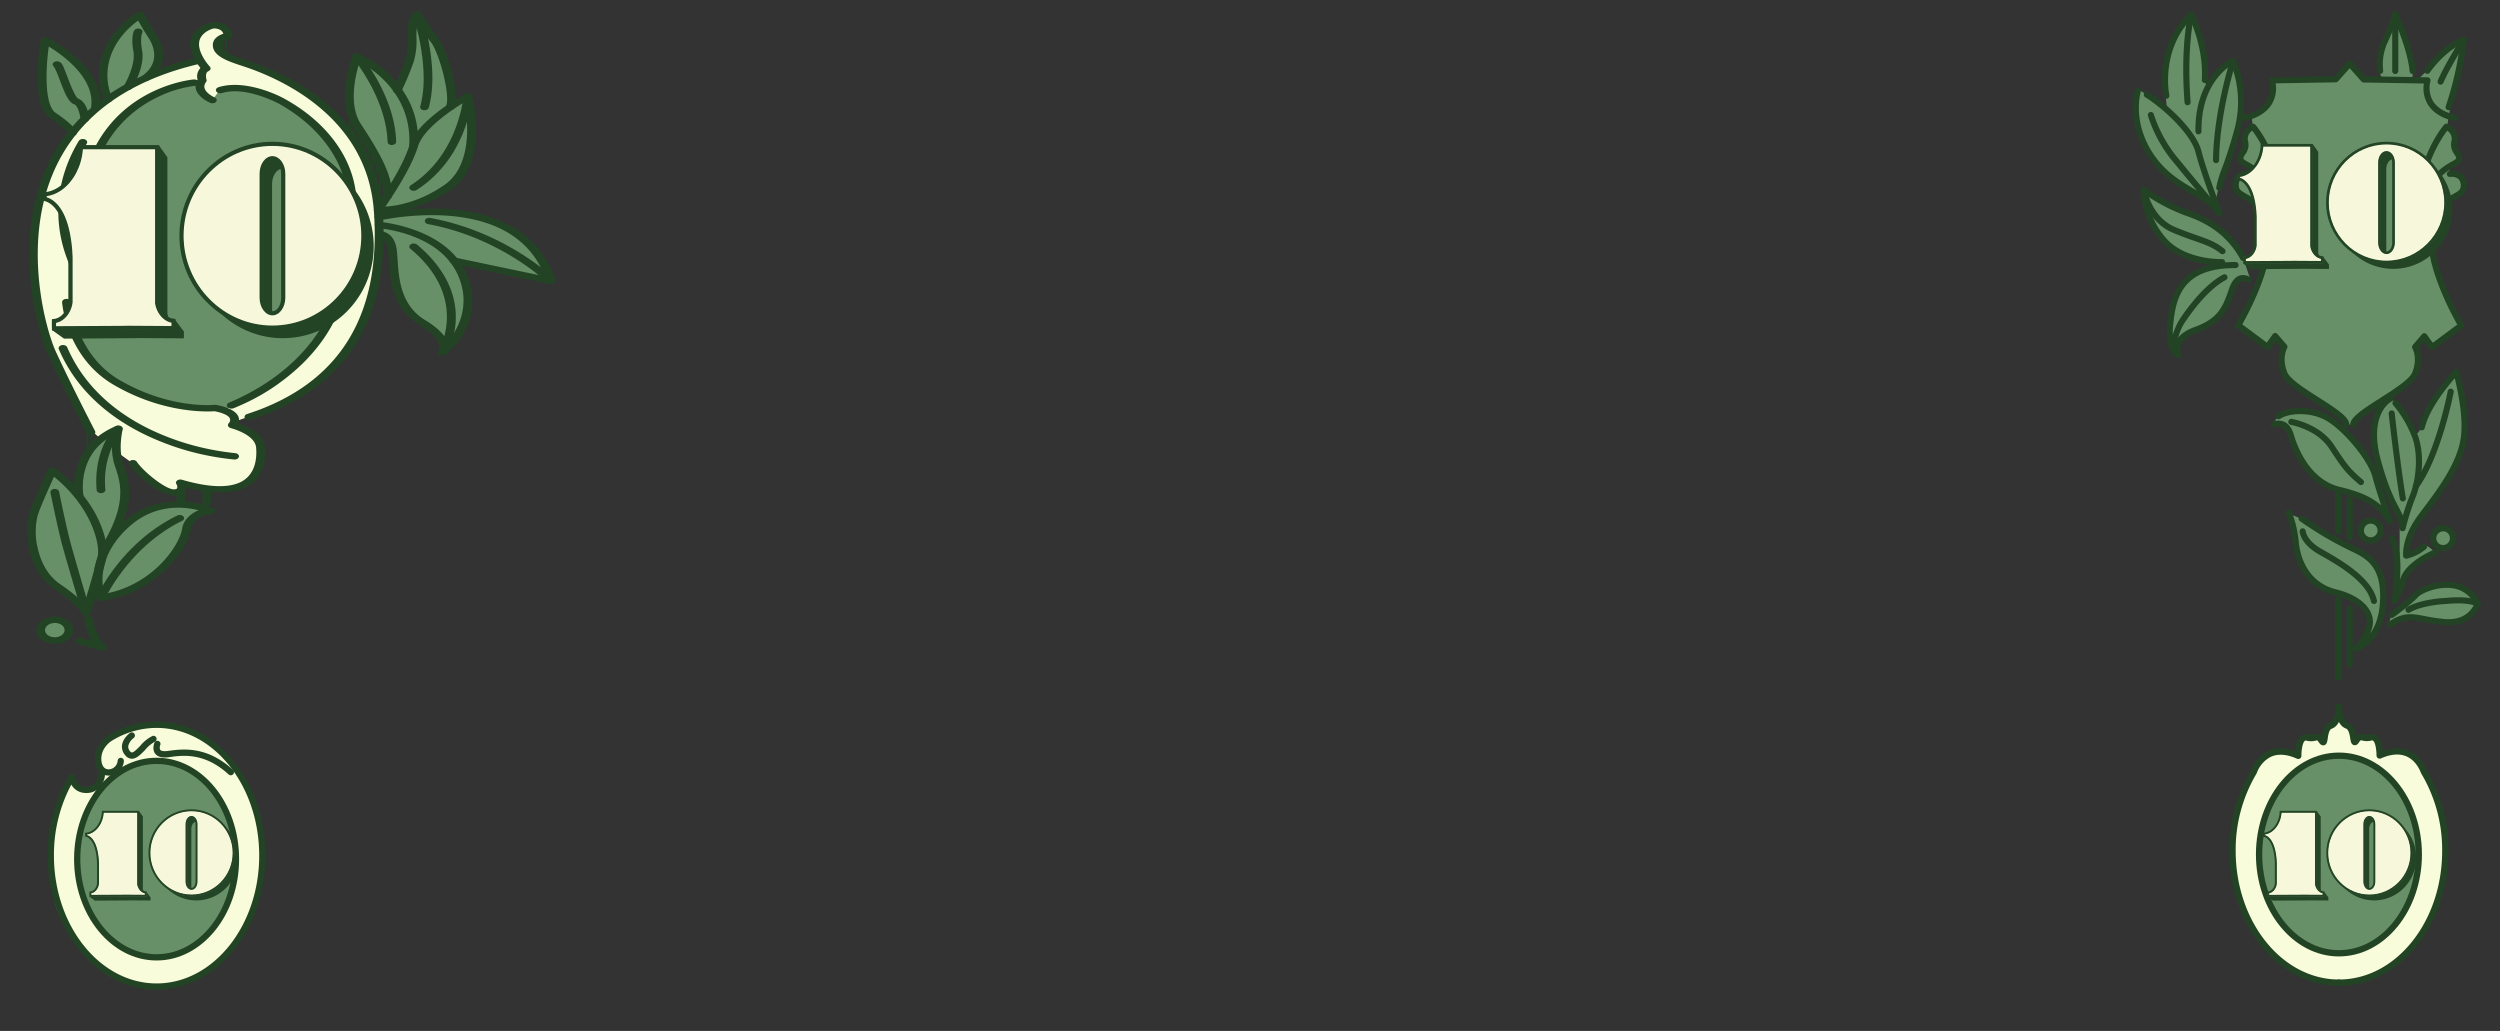 <svg width="1940" height="800" fill="none" xmlns="http://www.w3.org/2000/svg"><rect width="100%" height="100%" fill="#333333" stroke="none"/><g clip-path="url(#a)"><path d="M113.677 67.26s-42.931 19.282-47.834 54.348c-4.903 35.067-7.534 82.725-15.576 93-8.042 10.275-5.71 39.483 3.617 51.878 9.328 12.396 21.645 47.047 65.623 53.256 43.978 6.208 96.057 4.372 114.922-25.163 18.865-29.536 43.141-68.318 42.991-110.424-.149-42.106-.717-60.732-9.417-72.406-8.7-11.675-45.921-48.534-66.998-52.337-21.077-3.804-49.987-.897-58.238.196-8.252 1.093-29.09 7.652-29.09 7.652z" fill="#689068"/><path d="M150.87 64.113c-14.486 1.497-28.156 5.81-39.584 12.49-11.428 6.68-20.193 15.48-25.38 25.484-18.806 35.088-21.407 54.807-11.481 67.771 5.237 7.185 11.806 13.806 19.522 19.676l-.657 12.57H80.075l-1.674 36.444-26.906-3.979s5.5 17.03 7.414 23.764c1.913 6.733 12.197 31.109 31.331 38.455 19.134 7.345 32.886 17.336 50.226 17.904a239.83 239.83 0 0 1 30.465 2.908s10.284 4.963 11.211 9.073c.927 4.11 2.362 3.629 7.773 6.908 5.411 3.279 13.453 7.717 12.437 20.528-1.017 12.811-7.235 19.676-16.892 23.305-9.656 3.629-32.407.306-32.407.306l-13.095-3.236s.568 5.204-2.571 7.28c-3.139 2.077-14.44-4.241-17.579-6.558-3.139-2.318-16.383-15.435-16.383-15.435s-24.904-16.877-35.01-28.66c-10.104-11.784-39.881-77.566-42.452-120.24-2.571-42.674 14.051-83.075 21.406-98.509 7.354-15.435 45.92-45.342 75.04-57.016 29.119-11.674 32.707-7.608 32.707-7.608l3.587 3.236-1.375 7.324-6.458 5.815z" fill="#F8FCDA"/><path d="M179.452 314.583s48.432-18.364 69.509-54.13c21.077-35.766 16.593-55.136 11.66-60.47-4.472-4.485-10.499-8.017-17.46-10.231-2.986-.964-5.46-2.616-7.041-4.705-1.582-2.088-2.186-4.497-1.718-6.86 1.704-6.559 7.384-6.559 7.384-6.559s-11.959-13.598-10.284-17.948c1.674-4.351 2.541-14.822 2.989-18.364.449-3.542-1.793-5.946 4.485-4.11 6.278 1.836 20.479 5.356 20.479 5.356l9.985 6.865c.367-6.344-1.121-12.671-4.365-18.561-5.232-9.204-17.34-29.994-23.289-32.465-5.949-2.47-23.917-14.538-27.983-16.243-4.066-1.705-15.875-7.433-25.98-7.52-6.2-.043-12.355.765-18.147 2.382l-4.843 6.559s-10.195-4.241-10.404-10.384c-.21-6.143 4.275-16.287 4.275-16.287s-7.444-7.062-7.175-9.554c.269-2.492 0-19.479 14.559-21.862 14.56-2.383 11.451 7.63 7.175 10.406-4.275 2.777-8.729 10.647 2.99 14.626 11.719 3.979 32.049 8.898 49.509 19.457 18.381 11.782 34.546 25.294 48.073 40.182 8.73 10.406 16.114 37.996 20.18 67.356 4.066 29.36-7.683 72.975-11.45 82.047-3.767 9.073-21.286 31-34.949 41.013-13.663 10.013-43.47 25.688-54.412 28.836-10.942 3.148-16.652 7.367-20.628 3.345-3.977-4.023 6.876-12.177 6.876-12.177z" fill="#F8FCDA"/><path d="M40.852 366.744s-16.324 29.317-16.862 42.062c-.538 12.746 5.143 31.875 13.872 40.423 8.73 8.547 24.246 16.855 26.19 20.112 1.943 3.258 5.65-1.377 5.83-7.258.179-5.881 4.514 2.339 8.43 1.684 3.916-.656 21.257-3.892 23.618-5.969 2.362-2.077 23.499-12.373 27.924-21.533 4.424-9.161 13.782-26.475 16.233-29.951 2.452-3.476 8.252-7.98 11.152-8.745 2.9-.765-.509-5.465-8.341-5.203-7.833.262-22.243-1.814-28.133 1.596-5.89 3.41-25.382 15.566-27.564 17.249-2.183 1.683-7.385 6.558-7.385 6.558s13.424-26.409 11.63-35.765c-1.794-9.357-6.518-25.207-6.338-29.295.18-4.088-.15-19.676-.15-19.676-5.334 1.321-9.898 3.926-12.945 7.389-5.98 6.122-15.546 15.413-16.174 21.119-.628 5.706-3.587 18.736-3.587 18.736l-11.66-10.123-5.74-3.41zM297.122 183.39s3.199-2.186 5.59 8.023c2.392 10.21 4.933 32.793 7.415 37.974 3.755 7.702 9.683 14.741 17.399 20.66 8.521 5.946 14.739 10.777 15.845 14.538a19.679 19.679 0 0 1 0 8.613s17.699-17.97 19.672-31.109c1.973-13.139-8.73-39.483-8.73-39.483l45.353 9.488c1.077.219 27.266 3.848 27.266 3.848s-9.328-24.922-20.928-31.787c-11.599-6.864-29.627-16.921-41.466-17.905-11.839-.983-46.638-2.186-49.837-1.88-3.199.306-12.467 1.006-12.467 1.006a271.015 271.015 0 0 0 25.95-9.51c8.55-4.066 29.269-12.505 32.677-25.25 2.915-13.468 4.235-27.095 3.946-40.729-.299-7.826-1.554-14.538-1.554-14.538l-13.843 7.695s2.063-29.032-2.75-36.224c-4.813-7.193-22.632-31.744-22.632-31.744s-3.796 15.303-5.142 22.234c-1.345 6.93-10.374 30.956-10.374 30.956s-19.373-20.769-25.92-21.162c-6.547-.394-8.55 2.186-8.73 5.072-.179 2.885-3.916 27.48-2.75 32.202 2.307 5.808 5.164 11.49 8.55 17.008l18.835 33.799 2.242 12.898s-3.318 14.342-5.142 14.844c-1.824.503 1.525 20.463 1.525 20.463zM55.41 101.321c-5.355-3.649-10.248-7.644-14.62-11.937-5.77-5.946-10.822-13.051-10.224-21.118.598-8.067 5.142-36.204 5.142-36.204s18.147 8.549 26.907 21.36c5.693 8.745 10.112 17.905 13.184 27.327L55.41 101.32zM85.218 76.093s-10.763-15.98-6.487-29.273c4.275-13.292 27.564-34.213 27.564-34.213s2.422-.547 4.126 2.492c1.704 3.039 12.676 18.845 12.646 23.392-.03 4.547-8.73 21.184-8.73 21.184L85.218 76.093z" fill="#689068"/><path d="M30.566 401.658v-3.519c-.09 1.136-.06 2.317 0 3.519zM52.51 108.23c.5-.711.949-1.441 1.345-2.186v-6.821a18.698 18.698 0 0 0-1.345-1.137v10.144zM67.07 350.874l1.346-1.77v-21.359a64.028 64.028 0 0 0-1.346-2.515v25.644zM70.36 333.143a2.632 2.632 0 0 1-.39-.372v14.211c.479-.7.957-1.399 1.376-2.187v-9.794c0-.481-.27-.983-.419-1.464-.15-.481-.358-.241-.568-.394zM69.97 501.675l1.376.416v-11.5c-.478-.896-.927-1.792-1.375-2.689v13.773zM73.257 337.561h-.359v4.11a8.097 8.097 0 0 0 .36-4.11zM72.898 502.615c.435.161.885.3 1.346.415v-7.236c-.449-.765-.927-1.552-1.346-2.339v9.16zM75.8 503.229a2.643 2.643 0 0 0 1.376-.394v-2.973a39.51 39.51 0 0 0-1.375-1.727v5.094zM78.73 80.137c.52-.263.974-.588 1.346-.962V77.69a32.118 32.118 0 0 1-1.345-3.804v6.252zM151.527 48.503c.455-.019.905-.07 1.346-.153v-5.028a29.377 29.377 0 0 1-1.346-1.902v7.083zM166.086 31.844v5.05a8.446 8.446 0 0 0 1.345 2.033v-8.92a.984.984 0 0 0-.239.22 7.453 7.453 0 0 0-1.106 1.617zM168.988 40.458c.419.371.897.7 1.346 1.05V27.974c-.459.233-.907.495-1.346.787v11.696zM171.889 42.491l.807.46.568.283V26.488l-1.375.678v15.325zM174.816 25.613v18.364l1.346.613V24.585c-.41.369-.86.712-1.346 1.027zM270.904 104.621l1.376 1.225V89.121a26.533 26.533 0 0 1-1.376-3.869v19.369zM273.834 107.376c.448.481.927.962 1.345 1.443V94.565a46.904 46.904 0 0 1-1.345-2.317v15.128zM276.732 96.97v13.795a13.222 13.222 0 0 1 1.376 2.58V99.091a21.708 21.708 0 0 0-.957-1.552c-.359-.525-.299-.371-.419-.568zM279.635 119.204c.478.896.927 1.771 1.375 2.689v-16.965c-.478-.94-.927-1.88-1.375-2.842v17.118zM282.564 125.283l1.346 3.257v-18.976a31.728 31.728 0 0 1-1.346-2.011v17.73zM285.465 132.431c.418 1.093.867 2.186 1.285 3.236v.153-22.212l-1.285-1.858v20.681zM288.395 139.317l1.345 2.886v-24.267a33.564 33.564 0 0 0-1.345-2.186v23.567zM291.295 145.721a37.632 37.632 0 0 1 1.166 3.236c0 .131 0 .371.179.678V123.51a47.735 47.735 0 0 0-1.345-2.711v24.922zM294.193 156.609c.239 1.421.328 2.492 0 2.557.633-.312 1.098-.776 1.315-1.311v-27.59c-.419-1.137-.867-2.186-1.375-3.367l.06 29.711zM297.123 153.571l.239-.875a28.362 28.362 0 0 0 1.106-5.115v-7.98a15.56 15.56 0 0 1-1.345-3.935v17.905z" fill="#224424"/><path d="M42.555 497.5c6.241 0 11.3-3.7 11.3-8.264 0-4.564-5.059-8.263-11.3-8.263-6.242 0-11.301 3.699-11.301 8.263s5.06 8.264 11.3 8.264z" fill="#689068"/><path d="M160.646 392.258a4.511 4.511 0 0 1-1.302-.181 3.677 3.677 0 0 1-1.106-.534 2.578 2.578 0 0 1-.74-.805 1.906 1.906 0 0 1-.26-.95v-7.695c-.045-.346.01-.694.16-1.023.151-.329.393-.632.713-.888a3.562 3.562 0 0 1 1.142-.602c.434-.14.903-.213 1.378-.213.474 0 .944.073 1.377.213.434.14.824.345 1.143.602.319.256.562.559.712.888.151.329.205.677.161 1.023v7.695c0 .655-.356 1.283-.989 1.747-.634.463-1.493.723-2.389.723zM140.375 392.258a4.512 4.512 0 0 1-1.302-.182 3.688 3.688 0 0 1-1.106-.534 2.586 2.586 0 0 1-.74-.804 1.913 1.913 0 0 1-.26-.951v-7.695c0-.661.359-1.295.998-1.762.639-.468 1.506-.73 2.41-.73.904 0 1.771.262 2.41.73.639.467.998 1.101.998 1.762v7.695c0 .326-.088.649-.26.951a2.586 2.586 0 0 1-.74.804 3.688 3.688 0 0 1-1.106.534 4.512 4.512 0 0 1-1.302.182zM42.556 499.468c-2.84.004-5.617-.608-7.98-1.758-2.365-1.151-4.209-2.788-5.3-4.705-1.09-1.917-1.378-4.028-.828-6.065.55-2.037 1.915-3.909 3.92-5.378 2.006-1.47 4.563-2.472 7.347-2.878 2.785-.407 5.672-.2 8.296.593 2.624.794 4.867 2.139 6.445 3.865 1.578 1.726 2.42 3.756 2.42 5.832 0 2.779-1.507 5.445-4.192 7.413-2.685 1.967-6.327 3.075-10.128 3.081zm0-16.025c-1.497-.004-2.963.316-4.21.922-1.248.605-2.222 1.467-2.8 2.477-.576 1.011-.73 2.123-.442 3.198.288 1.074 1.007 2.062 2.063 2.837 1.057.776 2.404 1.305 3.872 1.52 1.468.215 2.99.107 4.375-.311 1.383-.418 2.567-1.127 3.4-2.037.831-.91 1.276-1.98 1.276-3.075a4.264 4.264 0 0 0-.556-2.125c-.374-.675-.928-1.289-1.628-1.806a8.139 8.139 0 0 0-2.45-1.212 10.018 10.018 0 0 0-2.9-.432v.044z" fill="#224424"/><path d="M135.026 384.561c-11.42 0-29.508-16.571-34.62-23.698a2.172 2.172 0 0 1-.553-.971 1.826 1.826 0 0 1 .05-1.051c.119-.344.338-.665.642-.941a3.399 3.399 0 0 1 1.12-.66c.434-.159.91-.247 1.395-.26.484-.012.967.052 1.415.189.448.136.85.341 1.18.602.329.26.579.569.73.906 6.159 8.548 22.961 21.534 28.761 21.031.837 0 1.883-.262 2.242-.721.388-1.133.197-2.33-.538-3.367a1.896 1.896 0 0 1-.25-1.438c.113-.486.422-.937.886-1.296.465-.358 1.064-.607 1.722-.716a4.604 4.604 0 0 1 1.977.105c20.927 6.121 36.503 6.559 46.07 1.552 11.54-6.143 12.138-19.304 11.48-26.606-.926-10.187-19.343-14.909-19.522-14.975a3.753 3.753 0 0 1-1.269-.549 2.572 2.572 0 0 1-.824-.894 1.949 1.949 0 0 1-.228-1.11c.036-.378.185-.745.437-1.076.653-.611 1.072-1.338 1.214-2.106.141-.769.001-1.551-.406-2.266-1.794-2.864-8.73-4.613-11.66-5.116-5.232.372-39.912 1.924-78.299-20.528-36.204-21.162-39.852-62.241-39.971-64.011-.04-.383.044-.766.242-1.121.199-.355.508-.671.902-.923a3.922 3.922 0 0 1 1.37-.531 4.587 4.587 0 0 1 1.552-.027l22.72 3.367v-33.602c.001-.367.11-.729.323-1.061.211-.332.52-.627.904-.863.39-.229.842-.395 1.327-.485.485-.091.99-.104 1.483-.039l10.404 1.421-.807-10.581c-7.225-5.17-12.941-11.358-16.802-18.189-6.577-11.39-11.75-30.345 1.016-56.032 24.456-49.146 75.399-54.086 77.552-54.261.892-.075 1.788.111 2.492.52.703.407 1.157 1.003 1.26 1.655.103.652-.153 1.308-.711 1.822-.557.515-1.372.846-2.264.922-9.689 1.337-18.923 4.056-27.176 8.001-13.752 6.296-32.677 18.889-44.665 43.024-11.989 24.136-7.265 41.822-1.166 52.468 3.549 6.471 8.999 12.293 15.965 17.053.359.223.652.496.863.804.21.309.334.645.362.988l1.077 14.648c.03.373-.056.746-.253 1.091a2.64 2.64 0 0 1-.883.898c-.402.261-.881.45-1.4.553a4.714 4.714 0 0 1-1.59.037l-10.643-1.464v33.863a1.993 1.993 0 0 1-.358.988c-.211.308-.507.58-.87.8-.362.22-.783.382-1.235.477-.453.095-.927.12-1.394.075l-22.303-3.323c1.645 10.012 8.97 40.684 37.042 57.19 38.537 22.561 72.379 19.545 73.785 19.413a4.905 4.905 0 0 1 1.136 0c1.345.219 13.304 2.187 16.951 8.024 1.235 1.965 1.406 4.199.478 6.252 6.428 2.186 19.792 7.892 20.748 18.32.748 8.33 0 23.414-14.26 30.957-10.613 5.64-26.339 5.837-46.848.612-.045 1.017-.414 2.012-1.076 2.907-.755.95-1.824 1.746-3.109 2.316-1.285.569-2.745.893-4.246.942l-1.076.065z" fill="#224424"/><path d="M70.69 337.865a4.28 4.28 0 0 1-1.926-.436c-.566-.285-1-.689-1.244-1.16-.209-.349-18.715-35.853-30.614-61.934-8.67-19.042-32.228-102.882 11.002-165.384 21.645-31.241 56.803-52.753 104.1-63.946a4.52 4.52 0 0 1 2.438.265c.739.307 1.294.806 1.556 1.397.262.592.212 1.234-.139 1.8-.352.566-.981 1.015-1.763 1.26-45.651 10.778-79.285 31.415-100.212 61.475-42.184 60.951-19.104 142.933-10.614 161.559 11.959 25.972 30.315 61.388 30.495 61.738.312.617.28 1.3-.089 1.901s-1.045 1.072-1.885 1.312a4.423 4.423 0 0 1-1.106.153z" fill="#224424"/><path d="M193.204 325.995c-.784.009-1.548-.181-2.161-.538-.613-.357-1.037-.859-1.199-1.42-.163-.561-.054-1.145.309-1.654.362-.508.954-.908 1.676-1.132 71.333-23.064 104.488-76.145 98.239-158.214C284.567 90.15 217.091 60.615 188.42 51.302l-1.315-.438-1.943-.634c-7.714-2.601-19.343-6.558-19.941-14.32-.318-2.034.304-4.089 1.766-5.836 1.463-1.747 3.682-3.086 6.306-3.804-.279-1.151-1.067-2.203-2.242-2.995-1.547-.845-3.456-1.255-5.382-1.159-2.47.684-4.696 1.77-6.509 3.174-1.813 1.405-3.165 3.093-3.955 4.937-3.677 9.27 7.475 21.337 7.594 21.446.264.281.445.6.533.934.087.335.079.68-.025 1.012-.099.334-.291.65-.564.928a3.256 3.256 0 0 1-1.02.69c-2.631 1.115-1.824 5.465-1.465 6.558.209.614.091 1.262-.329 1.815-5.172 6.668 6.189 11.805 6.667 12.024.74.339 1.272.874 1.483 1.494.212.62.088 1.275-.347 1.829-.47.56-1.224.962-2.098 1.117-.874.156-1.796.053-2.566-.287-5.979-2.601-15.098-9.575-9.686-17.839a9.002 9.002 0 0 1-.182-4.77c.369-1.583 1.163-3.097 2.334-4.455-3.348-4.176-10.553-14.648-6.966-23.808 1.126-2.619 3.059-5.014 5.651-7 2.592-1.986 5.773-3.51 9.298-4.455.284-.093.587-.152.897-.175 3.888-.345 7.807.44 10.912 2.186 1.623 1.08 2.911 2.401 3.778 3.876.866 1.474 1.29 3.067 1.244 4.672.03.625-.26 1.235-.813 1.712-.553.477-1.329.786-2.176.867a7.664 7.664 0 0 0-2.343.517 5.883 5.883 0 0 0-1.864 1.16c-.506.476-.871 1.023-1.073 1.608a3.235 3.235 0 0 0-.102 1.787c.359 4.832 9.388 7.849 15.995 10.057l2.003.678 1.166.371c29.896 9.685 100.063 40.379 105.804 115.999 6.397 84.233-28.043 139.062-102.336 162.936a4.567 4.567 0 0 1-1.405.284z" fill="#224424"/><path d="M179.451 317.075c-.765-.005-1.506-.197-2.104-.548-.597-.35-1.016-.837-1.189-1.382-.173-.546-.089-1.118.237-1.624.327-.507.877-.918 1.562-1.168 22.235-9.408 41.3-22.346 55.788-37.859 14.488-15.513 24.029-33.206 27.922-51.775 0 0 2.511-16.614-7.235-25.425-1.685-1.543-3.792-2.813-6.186-3.727-2.393-.915-5.021-1.455-7.716-1.585-.839-.047-1.621-.329-2.182-.787-.957-.765-9.238-7.586-6.996-14.254.504-1.376 1.398-2.659 2.623-3.767 1.226-1.107 2.756-2.014 4.492-2.66-4.425-4.744-12.377-15.041-7.594-23.786 1.493-2.522 2.235-5.247 2.179-7.995-.057-2.747-.912-5.455-2.507-7.942-.367-.452-.527-.978-.457-1.501.07-.522.366-1.015.845-1.407.478-.387 1.109-.657 1.805-.77a4.624 4.624 0 0 1 2.082.136 257.986 257.986 0 0 0 25.143 6.843c2.677.565 5.016 1.774 6.637 3.432-7.165-22.923-25.163-43.26-50.824-57.43-.239 0-25.143-13.468-43.35-7.915a4.562 4.562 0 0 1-2.688.085 3.743 3.743 0 0 1-1.159-.538 2.63 2.63 0 0 1-.775-.829 1.924 1.924 0 0 1-.265-.985c.004-.339.102-.672.289-.982.186-.31.456-.588.795-.819.338-.23.737-.408 1.172-.523 21.794-6.558 48.911 7.914 50.047 8.526 16.27 8.815 29.743 20.097 39.495 33.073 9.753 12.977 15.555 27.341 17.009 42.11.007.582-.264 1.148-.767 1.599-.503.451-1.206.759-1.987.87a4.525 4.525 0 0 1-2.29-.259c-.698-.28-1.241-.729-1.533-1.27-3.468-6.558-8.7-12.964-10.942-13.248a187.525 187.525 0 0 1-19.583-5.116c1.34 4.902.664 9.983-1.943 14.604-4.036 7.324 4.933 17.927 8.939 21.468.343.307.579.67.69 1.058.11.388.091.79-.055 1.172a2.42 2.42 0 0 1-.787 1.021 3.681 3.681 0 0 1-1.343.641c-3.946 1.049-6.248 2.492-6.876 4.372-1.016 3.061 2.541 7.127 4.634 9.051 6.759.6 12.923 3.121 17.161 7.017 11.54 10.45 8.969 28.421 8.7 29.208-5.648 27.099-22.787 52.219-49.001 71.816-11.204 8.597-24.151 15.883-38.387 21.599a4.761 4.761 0 0 1-1.525.175zM343.373 275.712a4.421 4.421 0 0 1-1.759-.317c-.537-.22-.982-.542-1.288-.932-.307-.39-.463-.833-.453-1.283.01-.45.187-.889.511-1.272 0 0 5.411-7.542-14.949-19.916-21.256-12.854-22.721-35.394-23.678-50.282 0-2.405-.299-4.7-.508-6.558-.777-6.799-3.318-9.27-4.753-10.144a4.78 4.78 0 0 0-1.794-.656c-.868.038-1.723-.167-2.39-.575-.667-.407-1.096-.986-1.199-1.617-.103-.631.127-1.267.644-1.778.517-.511 1.282-.858 2.138-.971 2.527-.106 5.009.523 6.906 1.749 4.066 2.427 6.487 7.018 7.205 13.598.239 2.033.388 4.373.538 6.799.897 14.057 2.272 35.285 21.226 46.741 11.212 6.777 15.846 12.614 17.46 17.052 6.264-7.444 10.286-15.78 11.797-24.45 1.51-8.671.475-17.477-3.037-25.832-13.514-33.908-60.122-37.734-62.095-37.952-.89-.077-1.702-.407-2.261-.918-.56-.512-.822-1.164-.729-1.815.098-.649.543-1.242 1.237-1.652.695-.41 1.583-.602 2.47-.534.538 0 53.096 4.372 67.865 41.34 14.769 36.969-15.337 60.405-16.622 61.388a3.502 3.502 0 0 1-1.126.587c-.428.136-.89.204-1.356.2z" fill="#224424"/><path d="M427.591 220.425a4.772 4.772 0 0 1-.956 0l-75.339-15.784a3.967 3.967 0 0 1-1.177-.441 2.867 2.867 0 0 1-.856-.737 2.048 2.048 0 0 1-.406-.92 1.84 1.84 0 0 1 .107-.963c.121-.313.326-.605.603-.86a3.345 3.345 0 0 1 1.007-.627 4.301 4.301 0 0 1 1.258-.296 4.57 4.57 0 0 1 1.317.078l69.629 14.582c-7.085-18.189-20.24-31.328-39.134-39.111-38.357-15.806-88.255-4.373-88.763-4.373a4.518 4.518 0 0 1-2.438-.264c-.739-.308-1.294-.806-1.556-1.398-.262-.592-.213-1.233.139-1.8.352-.566.981-1.015 1.762-1.26 2.153-.503 53.156-12.22 94.144 4.635 22.064 9.073 36.833 24.704 43.948 46.456.133.424.116.866-.052 1.283-.168.418-.479.796-.905 1.1-.628.441-1.461.691-2.332.7z" fill="#224424"/><path d="M295.869 165.442c-.916.039-1.834.039-2.75 0a4.237 4.237 0 0 1-1.54-.415c-.459-.229-.834-.537-1.091-.897a1.963 1.963 0 0 1-.345-1.093c0-.379.118-.753.345-1.093.209-.306 21.645-30.366 27.086-48.861 5.979-19.676 41.855-39.46 43.44-40.314a4.31 4.31 0 0 1 1.591-.456 4.701 4.701 0 0 1 1.697.15 3.565 3.565 0 0 1 1.374.733c.366.324.613.712.719 1.126a116.973 116.973 0 0 1 2.99 28.42c-.479 20.812-7.026 35.788-19.493 44.511-24.216 16.571-46.399 18.189-54.023 18.189zm64.696-86.245c-9.746 5.88-32.198 20.725-36.354 34.738-4.544 15.413-19.193 37.668-25.173 46.413 8.581-.547 26.638-3.433 46.041-17.009 22.183-15.522 17.758-51.834 15.486-64.142z" fill="#224424"/><path d="M300.652 154.774h-.209a4.397 4.397 0 0 1-1.278-.246 3.47 3.47 0 0 1-1.052-.585 2.44 2.44 0 0 1-.664-.835 1.867 1.867 0 0 1-.175-.958c1.286-14.888-10.823-34.694-23.349-53.714-13.663-20.79-.748-53.78-.18-55.157.135-.363.384-.699.726-.98.343-.28.77-.499 1.248-.638a4.593 4.593 0 0 1 2.989.153c9.419 4.432 17.614 10.12 24.157 16.768 10.673 10.494 23.08 28.551 21.465 54.939-.108.62-.531 1.188-1.185 1.591-.654.402-1.491.611-2.346.583-.854-.027-1.663-.289-2.266-.732s-.956-1.036-.989-1.661c2.421-39.351-27.625-59.377-38.447-65.28-2.84 8.745-9.178 32.793.987 48.25 12.915 19.675 25.412 40.094 23.917 56.184-.06.623-.437 1.207-1.057 1.636-.62.429-1.438.672-2.292.682z" fill="#224424"/><path d="M349.383 85.515c-.54 0-1.071-.095-1.551-.275a3.336 3.336 0 0 1-1.21-.76 2.184 2.184 0 0 1-.603-1.081 1.86 1.86 0 0 1 .135-1.163c3.588-7.848-5.292-41.538-11.959-49.758-4.006-5.028-7.683-10.559-10.164-14.56a53.627 53.627 0 0 0-.837 11.412c.328 6.244-.405 12.493-2.183 18.605-4.604 13.117-9.268 22.299-9.447 22.692a2.348 2.348 0 0 1-.644.91 3.424 3.424 0 0 1-1.089.644 4.567 4.567 0 0 1-2.737.118 3.757 3.757 0 0 1-1.185-.546 2.63 2.63 0 0 1-.785-.849 1.923 1.923 0 0 1-.252-1.007c.013-.345.123-.684.324-.997 0-.11 4.753-9.379 9.238-22.19 1.632-5.748 2.295-11.622 1.973-17.489 0-7.586 0-14.735 4.694-19.348.353-.371.838-.666 1.403-.851a4.545 4.545 0 0 1 1.802-.202 4.17 4.17 0 0 1 1.687.508c.488.278.864.648 1.087 1.07a176.519 176.519 0 0 0 13.065 19.5c7.683 9.642 16.682 44.533 12.407 53.825-.193.508-.606.958-1.178 1.28-.571.324-1.269.503-1.991.512zM343.373 275.712a4.406 4.406 0 0 1-1.406-.241 3.559 3.559 0 0 1-1.081-.559 2.52 2.52 0 0 1-.705-.821 1.877 1.877 0 0 1-.218-.955c.014-.326.116-.647.3-.944.269-.393 24.336-40.685-21.764-79.118a2.432 2.432 0 0 1-.668-.835 1.863 1.863 0 0 1-.178-.959 1.97 1.97 0 0 1 .34-.935c.196-.293.47-.554.805-.769.337-.215.729-.38 1.154-.485a4.587 4.587 0 0 1 2.606.131c.401.145.759.348 1.053.595 25.591 21.337 30.494 43.111 30.076 57.628-.114 9.185-2.568 18.274-7.235 26.802-.265.435-.697.805-1.244 1.065a4.319 4.319 0 0 1-1.835.4zM427.591 220.424a4.459 4.459 0 0 1-1.519-.258 3.408 3.408 0 0 1-1.202-.725c-.359-.372-36.414-35.154-92.679-45.517-.867-.168-1.608-.58-2.063-1.145-.454-.566-.586-1.24-.365-1.875.22-.636.774-1.183 1.542-1.522.768-.339 1.688-.443 2.56-.289 58.717 10.931 95.011 45.91 96.536 47.374.533.531.756 1.195.622 1.847-.134.651-.616 1.237-1.34 1.629-.604.328-1.341.497-2.092.481zM321.042 148.084a4.34 4.34 0 0 1-1.944-.443c-.571-.289-1.008-.699-1.252-1.175a1.865 1.865 0 0 1-.113-1.486c.171-.493.543-.935 1.067-1.269 37.311-23.895 40.809-68.82 40.868-69.28.022-.324.131-.642.32-.936a2.71 2.71 0 0 1 .786-.775c.664-.441 1.541-.67 2.437-.639.444.016.879.095 1.28.234.402.139.762.334 1.061.575.298.24.529.521.679.827.15.306.216.63.194.955 0 1.945-3.707 47.505-43.141 72.778-.615.405-1.413.63-2.242.634zM304.149 112.579c-.889.001-1.742-.253-2.379-.706-.637-.453-1.006-1.071-1.029-1.72-1.017-33.952-26.399-64.58-26.638-64.886a2.172 2.172 0 0 1-.514-.91 1.821 1.821 0 0 1 .013-.986c.095-.324.278-.631.539-.903.261-.271.593-.502.978-.677.771-.342 1.696-.45 2.574-.298.878.151 1.639.549 2.12 1.107 1.076 1.29 26.578 32.093 27.624 67.378.017.657-.323 1.293-.945 1.768-.621.475-1.474.751-2.373.768l.03.065z" fill="#224424"/><path d="M329.413 85.516h-.688c-.883-.137-1.657-.524-2.15-1.078-.494-.553-.666-1.227-.48-1.874 8.251-29.426-5.292-69.957-5.412-70.482-.218-.638-.08-1.313.382-1.877.463-.563 1.213-.97 2.085-1.129.872-.16 1.795-.059 2.566.28.771.337 1.326.886 1.544 1.524a181.662 181.662 0 0 1 5.98 24.703c3.259 18.998 2.989 35.154-.538 48.096-.193.53-.62.997-1.215 1.33-.595.332-1.325.51-2.074.507zM56.218 105.497c-.744.002-1.468-.175-2.062-.503-.594-.327-1.024-.788-1.227-1.311 0-.219-2.093-4.11-14.44-12.462-14.918-10.078-7.683-54.96-6.786-60.054.067-.422.284-.824.63-1.166.347-.341.81-.61 1.343-.78a4.544 4.544 0 0 1 1.683-.201 4.267 4.267 0 0 1 1.605.42c8.13 4.306 15.466 9.361 21.825 15.04C72.84 57.096 79.298 70.41 77.504 83.33c-.159.613-.626 1.16-1.31 1.533-.684.374-1.535.546-2.384.483-.849-.064-1.635-.358-2.202-.824-.567-.466-.874-1.072-.86-1.696C73.737 60.418 48.445 42.58 37.86 36.13c-2.6 18.473-3.258 45.603 5.352 51.44 14.111 9.554 16.144 14.058 16.413 14.866.107.316.128.644.06.966-.066.322-.219.631-.45.909a2.98 2.98 0 0 1-.893.713 4.055 4.055 0 0 1-1.198.408c-.304.05-.616.072-.927.065z" fill="#224424"/><path d="M65.846 94.85c-.867-.004-1.7-.247-2.332-.68-.632-.434-1.016-1.027-1.077-1.659-.508-6.034-2.99-10.93-4.693-11.521-4.276-1.421-7.026-7.192-11.959-20.44a62.629 62.629 0 0 0-3.856-8.702c-.659-.446-1.047-1.066-1.08-1.721-.035-.657.29-1.295.9-1.777.61-.48 1.458-.765 2.355-.79.897-.024 1.77.213 2.428.66 1.705.983 2.572 2.972 5.591 10.93 1.943 5.138 5.98 15.784 8.401 17.27 1.883.657 7.564 3.674 8.55 15.698.046.335-.003.673-.143.994-.14.32-.369.617-.671.87-.302.254-.672.46-1.088.606a4.414 4.414 0 0 1-1.326.24v.022zM83.783 79.502a4.218 4.218 0 0 1-1.827-.48c-.531-.288-.936-.684-1.163-1.138-4.976-11.963-5.234-24.711-.744-36.777 4.49-12.066 13.546-22.96 26.126-31.431a3.85 3.85 0 0 1 1.453-.63 4.658 4.658 0 0 1 1.686-.048 3.937 3.937 0 0 1 1.466.568c.418.274.736.62.926 1.006 0 0 3.677 7.433 9.776 16.724 8.461 12.92 6.189 26.016-6.158 34.98a3.65 3.65 0 0 1-1.098.535 4.48 4.48 0 0 1-1.294.189 4.48 4.48 0 0 1-1.294-.189 3.65 3.65 0 0 1-1.098-.536 2.585 2.585 0 0 1-.733-.802c-.17-.3-.257-.622-.257-.947 0-.325.087-.646.257-.946.17-.3.419-.573.733-.803 15.098-10.93 7.504-25.163 4.814-29.273a200.703 200.703 0 0 1-8.162-13.576c-10.517 7.762-17.946 17.47-21.491 28.085-3.544 10.614-3.07 21.734 1.37 32.166.153.306.22.63.2.956-.02.325-.127.644-.315.938a2.697 2.697 0 0 1-.785.778 3.78 3.78 0 0 1-1.133.498c-.4.112-.827.164-1.255.153z" fill="#224424"/><path d="M99.537 69.73a4.754 4.754 0 0 1-1.346-.197c-.828-.263-1.48-.757-1.81-1.372-.33-.615-.314-1.3.047-1.907 0-.153 8.969-15.456 7.145-26.059-2.153-11.805.299-16.134.598-16.593.372-.597 1.054-1.062 1.895-1.291a4.542 4.542 0 0 1 2.589.067c.817.272 1.452.77 1.766 1.386.314.615.281 1.296-.092 1.893 0 0-1.883 3.673 0 13.882 2.183 11.98-7.234 28.027-7.653 28.705-.262.448-.7.829-1.259 1.093a4.303 4.303 0 0 1-1.88.393zM70.538 197.207a4.482 4.482 0 0 1-1.7-.279c-.524-.2-.968-.495-1.29-.858-.627-.743-15.964-18.604-11.958-50.697.084-.656.52-1.26 1.212-1.68.692-.42 1.584-.622 2.48-.561.897.061 1.723.379 2.297.886.575.506.851 1.158.768 1.814-3.797 30.388 10.763 47.396 10.912 47.549.332.383.515.824.53 1.278.014.453-.141.9-.449 1.293-.307.394-.756.719-1.297.94a4.442 4.442 0 0 1-1.774.315h.27z" fill="#224424"/><path d="M78.4 240.931c-.544 0-1.08-.095-1.565-.278a3.323 3.323 0 0 1-1.215-.771c-10.54-11.841-18.423-24.838-23.35-38.499-11.783-30.556-8.611-63.162 8.97-92.191.403-.558 1.08-.982 1.895-1.189a4.578 4.578 0 0 1 2.496.075c.788.255 1.416.72 1.755 1.3.339.58.365 1.232.072 1.825-41.048 68.034 13.154 125.159 13.693 125.815.262.264.45.564.551.882.102.318.115.647.04.969a2.11 2.11 0 0 1-.478.905c-.24.275-.553.512-.92.698-.565.3-1.246.461-1.944.459zM182.232 356.602h-.329c-19.494-1.925-38.341-6.445-55.607-13.336-27.236-10.581-63.38-31.743-80.72-72.472-.198-.613-.071-1.258.355-1.805.427-.547 1.12-.956 1.942-1.144a4.558 4.558 0 0 1 2.489.129c.777.271 1.384.748 1.7 1.334 16.773 39.023 51.154 59.311 77.193 69.455 16.538 6.575 34.55 10.935 53.186 12.876.881.072 1.689.394 2.248.897.559.503.826 1.147.742 1.792-.077.595-.441 1.151-1.027 1.568-.586.416-1.356.667-2.172.706zM78.401 466.26a4.265 4.265 0 0 1-2.001-.477c-.581-.31-1.011-.748-1.228-1.25-.538-1.181-12.377-29.382 18.895-58.218 32.019-29.514 70.974-12.155 71.363-11.98.612.285 1.083.707 1.345 1.202.261.495.3 1.039.11 1.551-.191.512-.6.967-1.168 1.298-.568.33-1.266.519-1.991.54-.539 0-13.514.546-15.846 12.57-2.989 15.631-27.116 48.817-68.761 54.655l-.718.109zm59.942-72.297c-11.54 0-25.77 3.279-38.865 15.456-24.156 22.234-20.45 44.489-18.476 51.397 36.474-6.558 57.491-35.962 60.241-50.02.352-3.045 1.701-5.983 3.934-8.567 2.232-2.584 5.282-4.737 8.892-6.277-5.055-1.294-10.369-1.966-15.726-1.989z" fill="#224424"/><path d="M78.401 466.261a4.457 4.457 0 0 1-1.54-.275 3.347 3.347 0 0 1-1.205-.755 2.189 2.189 0 0 1-.606-1.072 1.858 1.858 0 0 1 .122-1.156c.748-1.705 19.194-41.756 62.394-62.962a4.14 4.14 0 0 1 1.219-.371 4.604 4.604 0 0 1 1.321-.002c.436.063.85.188 1.22.368.37.181.687.413.934.683.502.548.687 1.22.513 1.867-.174.648-.691 1.218-1.44 1.587-41.227 20.222-59.524 59.967-59.793 60.382-.22.486-.64.91-1.202 1.215a4.284 4.284 0 0 1-1.937.491zM66.92 477.825c-.76.002-1.5-.181-2.101-.522-.602-.341-1.03-.819-1.217-1.358 0 0-2.57-5.881-21.794-19.239-22.273-15.456-22.721-47.308-19.134-57.977 3.588-10.668 14.201-33.383 14.65-34.279.181-.4.503-.758.934-1.038.43-.28.953-.472 1.517-.558a4.591 4.591 0 0 1 1.705.036c.555.119 1.06.34 1.464.642 33.783 25.075 42.393 57.868 39.493 69.957-2.81 11.609-12.108 42.194-12.227 42.5-.163.546-.573 1.035-1.165 1.389-.592.353-1.33.549-2.094.556l-.03-.109zM41.929 369.981c-3.26 7.105-10.076 22.146-12.677 29.929a53.81 53.81 0 0 0 0 25.381c1.914 8.592 6.458 20.375 17.161 27.83 6.992 4.645 13.36 9.77 19.014 15.303 2.99-9.619 8.251-27.698 10.255-35.984 2.54-10.253-5.232-39.373-33.753-62.459z" fill="#224424"/><path d="M80.075 430.123a4.392 4.392 0 0 1-1.615-.322 3.157 3.157 0 0 1-1.205-.85 2.04 2.04 0 0 1-.5-1.169c-.029-.414.085-.827.33-1.201 22.273-34.607 16.414-52.031 12.557-63.574a87.256 87.256 0 0 1-1.136-3.498c-1.839-7.141-2.192-14.446-1.046-21.665-11.361 6.297-18.626 15.544-21.615 27.503-1.672 6.419-2.015 12.985-1.017 19.478.063.629-.201 1.251-.74 1.742-.539.492-1.312.816-2.164.907-.853.092-1.72-.056-2.43-.414-.709-.357-1.207-.898-1.393-1.513-1.094-7.039-.731-14.159 1.077-21.119 3.946-15.303 14.649-27.021 30.972-33.885a4.445 4.445 0 0 1 1.865-.329c.652.023 1.281.183 1.813.46.528.272.939.65 1.182 1.088.244.438.31.917.193 1.382 0 .131-3.468 13.948 0 25.251.329 1.093.717 2.186 1.106 3.388 4.096 12.221 10.284 30.607-13.005 66.875-.275.453-.73.835-1.306 1.096a4.37 4.37 0 0 1-1.923.369zM66.89 477.826c-.775.001-1.526-.195-2.126-.554-.6-.359-1.01-.858-1.162-1.414 0-.371-11.361-38.477-14.949-51.484-3.587-13.008-9.417-41.538-9.477-41.931a1.841 1.841 0 0 1-.017-1.017c.09-.336.273-.655.54-.936a3.197 3.197 0 0 1 1.005-.702c.398-.181.842-.3 1.305-.35a4.64 4.64 0 0 1 1.388.061c.452.09.874.247 1.239.461.365.214.666.481.884.784.218.303.348.636.383.977 0 .285 5.83 28.749 9.417 41.669 3.588 12.92 14.799 51.047 14.949 51.419.096.32.104.651.023.974-.08.322-.248.63-.493.905a3.083 3.083 0 0 1-.933.695 4.134 4.134 0 0 1-1.228.377 4.045 4.045 0 0 1-.748.066z" fill="#224424"/><path d="M78.401 382.683c-.868.001-1.705-.241-2.338-.675-.634-.435-1.016-1.03-1.07-1.664-2.72-30.607 13.245-48.271 13.932-49.015.534-.495 1.305-.823 2.158-.919.852-.096 1.723.048 2.436.403.713.355 1.215.894 1.406 1.51.19.615.055 1.26-.38 1.805-3.115 3.765-5.585 7.796-7.354 12.002-4.748 10.946-6.585 22.456-5.411 33.907.028.325-.031.65-.175.958-.145.308-.37.592-.665.835a3.485 3.485 0 0 1-1.051.586c-.4.142-.834.225-1.278.245l-.21.022zM79.568 504.999a4.99 4.99 0 0 1-1.256-.175l-17.639-5.16c-.76-.28-1.35-.759-1.651-1.341a1.877 1.877 0 0 1 .02-1.805c.316-.579.915-1.05 1.682-1.322a4.563 4.563 0 0 1 2.46-.144l8.132 2.383c-2.992-5.29-5.003-10.848-5.979-16.528-.107-.652.145-1.309.7-1.826.555-.516 1.368-.85 2.26-.929.892-.078 1.79.106 2.496.512.707.406 1.164 1 1.27 1.653 0 .153 2.392 14.45 10.016 20.506.447.357.742.8.85 1.278.107.477.023.966-.243 1.409-.267.442-.703.819-1.257 1.083a4.36 4.36 0 0 1-1.861.406z" fill="#224424"/><path d="M142.682 257.024h-.144l-7.255-9.648c.072.144.072.288.144.504l-.144-.216c0 1.512-.143 3.744-.071 5.904-2.945-2.736-4.741-6.768-5.316-10.512V122.312l-.071-.072c0-.072 0-.144.071-.216l-6.751-9.432v1.8l-1.078-1.296c0 1.44-.215 5.328 0 9.144H70.782a44.722 44.722 0 0 1-2.155 12.24c-.072.36-.215.648-.287.936-.216.648-.431 1.296-.718 1.944-.144.288-.216.576-.36.864-.359.864-.79 1.728-1.22 2.592l-.216.432c-.36.72-.79 1.44-1.15 2.16a4.846 4.846 0 0 1-.502.792c-.36.576-.718 1.152-1.15 1.728-3.088 4.536-7.11 8.208-11.78 10.512.145.288.288.504.432.792.072.216.215.432.287.576a16.176 16.176 0 0 1-6.608 2.016l2.442 4.032c3.16.648 6.106 2.592 8.62 7.776 0 1.008-.144 2.016-.431 3.024 2.945 5.976 5.387 14.616 6.464 27 .144 2.016.287 4.176.36 6.336v34.344c-.432 4.536-2.874 9.576-6.753 12.456-4.74-1.008-12.57-2.016-15.586 1.368l9.41 6.768c.071-.072.143-.072.215-.144l55.882-.36-.072-.072h2.155l34.621.216c0 .072.072-3.672 0-5.544z" fill="#234425"/><path d="M134.635 254.576s.072-3.816 0-5.616c-7.183-.72-11.78-7.704-12.714-13.968V114.248H62.735a44.726 44.726 0 0 1-2.155 12.24c-.072.36-.215.648-.287.936-.216.648-.431 1.296-.718 1.944-.144.288-.216.576-.36.864-.359.864-.79 1.728-1.22 2.592l-.216.432c-.36.72-.79 1.44-1.15 2.16a4.84 4.84 0 0 1-.502.792c-.36.576-.718 1.152-1.15 1.728-4.884 7.056-11.85 12.168-20.327 12.888l.072 3.6c6.537 1.296 17.095 9.432 19.61 39.24.143 2.016.286 4.176.358 6.336v34.344c-.646 6.48-5.315 14.112-12.785 14.832-.072 1.872 0 5.616 0 5.616l56.026-.36-.072-.072h2.155l34.621.216z" fill="#F7F8DB"/><path d="M40.828 255.872v-1.08c0-.144-.071-3.888 0-5.76l.072-.936.934-.072c6.608-.648 11.205-7.488 11.78-13.824V200a160.223 160.223 0 0 0-.36-6.192c-2.729-32.544-15.011-37.512-18.675-38.232l-.933-.216-.144-5.544 1.077-.072c7.542-.648 14.438-5.04 19.538-12.384l1.077-1.728.43-.72c.432-.648.791-1.368 1.15-2.088l.216-.36c.43-.864.79-1.656 1.149-2.52l.359-.864c.216-.648.503-1.224.718-1.872l.288-.936c1.293-3.96 1.939-7.992 2.083-11.952l.071-1.08H123v121.824c.862 5.832 5.172 12.24 11.708 12.888l.934.072.072.936c.072 1.872 0 5.544 0 5.76v1.08l-36.13-.216-1.651.072-57.104.216zm2.155-5.76v3.528l53.081-.288 3.951-.072 33.471.216v-3.528c-7.111-1.224-11.779-8.208-12.713-14.832V115.4h-56.96c-.215 3.816-.934 7.632-2.155 11.448l-.359 1.008c-.215.648-.502 1.296-.718 1.944l-.36.864c-.358.936-.79 1.8-1.22 2.664l-.144.288a35.45 35.45 0 0 1-1.293 2.376l-.359.648c-.503.792-.862 1.368-1.293 1.944-5.243 7.56-12.354 12.24-20.112 13.248l.072 1.728c5.603 1.584 16.952 8.64 19.61 40.032.143 2.016.287 4.176.358 6.336v34.344c-.646 6.912-5.315 14.544-12.857 15.84z" fill="#699068"/><path d="m40.326 256.376-.071-1.584c0-.144-.072-3.888 0-5.76l.071-1.368 1.365-.144c6.393-.576 10.774-7.272 11.349-13.392v-34.2c-.072-1.944-.215-4.104-.36-6.192-2.657-32.112-14.652-37.008-18.243-37.728l-1.221-.288-.216-6.408 1.508-.144c7.399-.648 14.15-4.968 19.178-12.168.36-.576.719-1.08 1.078-1.656l.43-.72c.36-.648.79-1.368 1.15-2.088l.215-.36c.431-.864.79-1.656 1.15-2.52.072-.216.143-.36.215-.576l.072-.216c.216-.648.503-1.224.718-1.872.072-.288.216-.648.288-.936 1.293-3.96 2.01-7.92 2.083-11.88l.072-1.584h62.346v122.184c.862 5.76 5.028 11.88 11.277 12.528l1.365.144.072 1.368c.071 1.872 0 5.616 0 5.76l-.072 1.584-36.058-.216-2.227.072-57.534.36zm3.16-5.832v2.592l51.645-.288 4.884-.072 33.041.216V250.4c-7.111-1.44-11.78-8.496-12.713-15.12V115.832H64.317a50.42 50.42 0 0 1-2.155 11.088c-.072.36-.215.648-.359 1.008-.215.648-.503 1.368-.718 2.016l-.144.216c-.072.216-.144.432-.287.648-.36.936-.79 1.8-1.221 2.736l-.144.288a35.406 35.406 0 0 1-1.293 2.376l-.503.792c-.359.648-.79 1.224-1.22 1.8-5.244 7.56-12.283 12.24-20.04 13.392v.936c5.961 1.8 17.094 9.36 19.752 40.392.144 2.088.287 4.32.359 6.408v34.416c-.646 6.984-5.387 14.616-12.857 16.2zM219.465 119.721c-39.003 0-70.535 31.968-70.535 71.352s31.604 71.352 70.535 71.352c39.002 0 70.535-31.968 70.535-71.352 0-39.456-31.605-71.352-70.535-71.352zm8.332 119.448c0 6.624-3.735 12.024-8.332 12.024-4.597 0-8.332-5.4-8.332-12.024v-96.264c0-6.624 3.735-12.024 8.332-12.024 4.597 0 8.332 5.4 8.332 12.024v96.264z" fill="#234425"/><path d="M211.418 111.584c-39.003 0-70.535 31.968-70.535 71.352s31.604 71.352 70.535 71.352c39.002 0 70.535-31.968 70.535-71.352s-31.605-71.352-70.535-71.352zm8.332 119.52c0 6.624-3.735 12.024-8.332 12.024-4.597 0-8.332-5.4-8.332-12.024V134.84c0-6.624 3.735-12.024 8.332-12.024 4.597 0 8.332 5.328 8.332 12.024v96.264z" fill="#F7F8DB"/><path d="M211.419 255.368c-39.506 0-71.685-32.472-71.685-72.432s32.179-72.432 71.685-72.432c39.505 0 71.684 32.472 71.684 72.432-.072 39.96-32.179 72.432-71.684 72.432zm0-142.632c-38.285 0-69.458 31.464-69.458 70.2 0 38.736 31.173 70.2 69.458 70.2 38.284 0 69.457-31.464 69.457-70.2 0-38.736-31.173-70.2-69.457-70.2zm0 131.472c-5.244 0-9.482-5.904-9.482-13.176V134.84c0-7.272 4.238-13.176 9.482-13.176 5.243 0 9.481 5.904 9.481 13.176v96.264c-.072 7.272-4.31 13.104-9.481 13.104zm0-120.312c-4.023 0-7.255 4.896-7.255 10.944v96.264c0 6.048 3.232 10.944 7.255 10.944 3.95 0 7.254-4.896 7.254-10.944V134.84c-.072-6.048-3.304-10.944-7.254-10.944z" fill="#699068"/><path d="M211.419 255.872c-39.792 0-72.187-32.76-72.187-72.936 0-40.176 32.395-72.936 72.187-72.936 39.793 0 72.187 32.76 72.187 72.936-.071 40.248-32.394 72.936-72.187 72.936zm0-142.632c-37.997 0-68.954 31.248-68.954 69.696 0 38.448 30.957 69.696 68.954 69.696 37.997 0 68.955-31.248 68.955-69.696 0-38.448-30.958-69.696-68.955-69.696zm0 131.472c-5.458 0-9.984-6.12-9.984-13.68V134.84c0-7.56 4.454-13.68 9.984-13.68 5.459 0 9.984 6.12 9.984 13.68v96.264c-.071 7.488-4.525 13.608-9.984 13.608zm0-120.312c-3.663 0-6.751 4.752-6.751 10.44v96.264c0 5.616 3.088 10.44 6.751 10.44 3.664 0 6.752-4.752 6.752-10.44V134.84c-.072-5.688-3.16-10.44-6.752-10.44z" fill="#234425"/></g><g clip-path="url(#b)"><path d="M1911.51 139.325c-.84-4.179-8.03-3.113-9.85-4.534-1.81-1.421-.5-5.6-.5-5.6s3.96-2.215 6.72-4.179c2.75-1.964.91-3.093-.48-6.039a18.804 18.804 0 0 1-1.57-12.078c1-5.223-6.84-8.567-6.84-8.567l1.15-8.003c-4.17-2.215-14.37-11.91-15.31-14.46-.97-4.424-1.66-8.904-2.08-13.414l-49.26-.794-9.57-12.245-.25.334-.25-.334-9.58 12.266-49.25.794c-.42 4.51-1.12 8.99-2.09 13.415-.96 2.549-11.03 12.244-15.31 14.46l1.13 8.002s-7.82 3.343-6.82 8.567c.83 4.088.28 8.337-1.56 12.078-1.4 2.946-3.24 4.179-.48 6.039 2.75 1.859 6.71 4.179 6.71 4.179s1.3 4.179-.5 5.6c-1.79 1.421-9.01.418-9.84 4.534-.84 4.116-1.9 8.358 2.61 10.97a71.309 71.309 0 0 1 14.91 12.537c2.46 3.281 4.69 13.812 5.04 24.803.36 10.991.21 22.358-3 27.603-3.21 5.245-16.98 36.128-16.98 36.128l12.85 11.722 8.22 4.744 6.63-4.326 5.42 5.642s-.65 9.716-.71 14.104c-.06 4.389 4.17 15.066 17.5 20.896a79.96 79.96 0 0 1 23.29 14.627c2.78 2.674 8.22 10.447 9.05 10.615h5.88c.84 0 6.26-7.941 9.06-10.615a79.75 79.75 0 0 1 23.29-14.627c13.22-5.83 17.56-16.487 17.5-20.896-.07-4.408-.71-14.104-.71-14.104l5.42-5.642 6.63 4.326 8.2-4.744 12.86-11.722s-13.76-31.05-16.95-36.295c-3.19-5.245-3.36-16.717-3-27.603.35-10.887 2.58-21.522 5.04-24.803a71.309 71.309 0 0 1 14.91-12.537c4.57-2.528 3.53-6.728 2.72-10.824zM1764.13 328.532s6.84-2.946 9.07 1.818c2.23 4.764 7.72 17.05 9.84 21.062 2.13 4.012 7.18 15.4 16.21 20.896a75.044 75.044 0 0 0 19.64 8.63c4.3 1.212 21.21 9.591 26.42 12.098a24.237 24.237 0 0 1 8.62 7.815s-11.08-36.463-14.23-40.809c-3.14-4.346-17.01-25.283-21.39-27.707-4.38-2.424-14.41-11.702-21.09-12.328-6.67-.627-17.51-4.702-23.73-1.066a27.43 27.43 0 0 0-9.36 9.591zM1776.81 399.18a47.477 47.477 0 0 1 11.39 4.868c4.27 2.884 20.85 13.102 25.58 15.672 4.74 2.57 19.94 10.531 24.74 13.457 4.79 2.925 11.92 12.14 11.84 19.286-.08 7.146-.96 19.725-2.52 25.221-1.57 5.495-1.11 11.2-5.22 14.877a14.189 14.189 0 0 1-7.09 3.949s5.47-11.764 2.99-18.325c-2.49-6.561-5.4-10.761-10.85-12.537-5.44-1.776-12.82-4.179-18.29-5.579-5.46-1.4-8.34-4.179-12.74-8.358s-8.13-7.878-10.43-13.645a128.634 128.634 0 0 1-4.44-15.651l-4.96-23.235zM1839.64 418.801c4.1 0 7.43-3.33 7.43-7.438 0-4.109-3.33-7.439-7.43-7.439s-7.42 3.33-7.42 7.439c0 4.108 3.32 7.438 7.42 7.438zM1918.49 461.72a16.036 16.036 0 0 0-5.62-5.648 16.087 16.087 0 0 0-7.64-2.251c-8.22-.815-22.56 1.358-26.67 4.305-4.11 2.946-22.59 19.098-22.59 19.098s-3.15 7.522-1.08 6.603c2.06-.919 5.19-1.901 11.36-4.493 6.18-2.591 4.82.648 10.72.774 4.84.287 9.64.951 14.37 1.985 6.3.518 12.63.518 18.94 0 5.94-.397 10.94-10.678 11.84-11.096.9-.418-1.58-6.247-3.63-9.277z" fill="#689068"/><path d="M1862.14 410.694v28.627a13.678 13.678 0 0 0-1.1 6.916c1.21 3.698-2.84 9.8.62 6.833 3.47-2.967 14.16-17.636 16.9-19.349 2.73-1.714 9.23-3.824 10.17-4.806.94-.982-5.13-5.893-7.17-5.663-2.04.23-6.88 5.934-6.88 5.934l-8.51.502s-.59 1.17-1.38 2.925c1.42-5.161 3.19-11.2 4.86-15.588 3.53-9.277 15.06-23.758 15.06-23.758s16.41-23.215 18.93-27.164c2.53-3.949 8.7-21.961 8.87-33.871.16-11.911-6.45-43.546-6.45-43.546l-4.46 5.035s-18.94 26.182-20.04 32.054a26.532 26.532 0 0 1-6.26 11.2l-.85 3.907c-2.59-7.48-5.78-16.089-5.78-16.089l-8.22-12.433s-5.75-3.03-7.94-1.567c0 0-12.08 5.934-10.43 23.591 1.65 17.656 4.53 32.701 7.16 38.51 2.08 4.597 10.42 23.779 13.86 31.615l-.96 6.185zM1746.24 216.846s-8.35-3.427-11.12 1.797c-2.77 5.224-8.67 22.985-14.72 27.728-6.05 4.743-22.78 11.911-27.11 15.902a11.647 11.647 0 0 1-7.95 3.74s-.96-27.582 1.21-33.83c2.17-6.248 16.91-19.537 16.91-19.537l19.19-6.854s2.09-3.824-6.26-3.406c-8.34.418-17.54-2.967-24.6-6.268a73.297 73.297 0 0 1-15.94-13.833 47.127 47.127 0 0 1-8.34-15.254 79.985 79.985 0 0 1-2.54-19.537s13.11 10.448 24.88 14.899c11.76 4.45 18.18 4.053 23.75 8.838 5.57 4.785 13.62 11.075 15.97 13.687 2.36 2.612 7.53 9.319 7.53 9.319l3.65 5.934 5.49 16.675zM1718.5 159.322s-11.74-10.072-21.63-13.478c-9.88-3.406-26.08-21.125-31.72-31.844-5.63-10.72-7.73-19.726-7.73-24.594 0-4.869 2.08-19.872 2.08-19.872l8.22 4.994 13.89 11.18-2.09-23.236s2.88-25.869 7.59-34.52a54.54 54.54 0 0 1 13.87-15.274s7.95 18.367 8.24 27.038c.29 8.672 1.54 23.612 1.54 23.612l2.63 4.702 18-20.206s6.63 16.277 8.21 20.603c1.59 4.325-3.35 33.202-5.06 38.949-1.71 5.746-12.93 38.364-12.93 38.364l-3.11 13.582zM1849.82 62.473a21.597 21.597 0 0 1-4.17-15.65c.93-9.884 12.3-31.95 12.3-31.95a45.163 45.163 0 0 1 7.9 14.502c2.36 7.96 6.53 28.25 6.47 28.584-.06.335-1.11 5.391-1.11 5.391l-21.39-.877zM1877.45 60.612s8.61-8.609 14.37-13.791 16.41-14.46 16.41-14.46a30.424 30.424 0 0 1 1.19 15.714c-1.79 8.358-7.26 32.471-7.26 32.471l-2.08 9.8s-13.37-3.573-15.39-12.809c-2.03-9.236 1.39-14.627-1.96-15.065a12.15 12.15 0 0 1-5.28-1.86z" fill="#689068"/><path d="M1896.7 424.86c4.1 0 7.42-3.33 7.42-7.439 0-4.108-3.32-7.439-7.42-7.439s-7.42 3.331-7.42 7.439c0 4.109 3.32 7.439 7.42 7.439z" fill="#689068"/><path d="M1814.56 528c-.63 0-1.23-.248-1.68-.69a2.382 2.382 0 0 1-.7-1.671v-59.782c-.03-.33.01-.663.11-.978.11-.314.27-.603.5-.849a2.352 2.352 0 0 1 1.76-.778 2.352 2.352 0 0 1 1.75.778c.23.246.4.535.5.849.11.315.14.648.11.978v59.782a2.37 2.37 0 0 1-.69 1.669c-.44.443-1.04.692-1.66.692zM1814.56 414.768c-.63 0-1.23-.248-1.68-.69a2.38 2.38 0 0 1-.7-1.671v-30.695c.05-.591.33-1.139.76-1.539a2.389 2.389 0 0 1 3.21 0c.43.4.71.948.76 1.539v30.695c0 .626-.25 1.227-.69 1.67-.44.443-1.04.691-1.66.691zM1823.31 419.386c-.31.003-.62-.056-.91-.173a2.431 2.431 0 0 1-.77-.511c-.22-.219-.39-.48-.51-.768a2.362 2.362 0 0 1-.18-.909v-29.358c0-.632.25-1.237.69-1.684a2.38 2.38 0 0 1 1.68-.698c.63 0 1.24.251 1.68.698.45.447.7 1.052.7 1.684v29.358c0 .312-.06.621-.18.909a2.383 2.383 0 0 1-1.29 1.279c-.29.117-.6.176-.91.173zM1823.31 517.971c-.62 0-1.23-.248-1.67-.691a2.337 2.337 0 0 1-.7-1.671v-43.42c0-.632.25-1.238.69-1.685a2.383 2.383 0 0 1 1.68-.697c.63 0 1.24.251 1.68.697.45.447.7 1.053.7 1.685v43.42a2.421 2.421 0 0 1-.7 1.671 2.39 2.39 0 0 1-1.68.691zM1895.78 427.683a9.995 9.995 0 0 1-5.35-1.568 10.055 10.055 0 0 1-3.69-4.195c-.8-1.72-1.11-3.634-.87-5.52.24-1.885 1-3.665 2.21-5.131a10.043 10.043 0 0 1 4.61-3.149 9.986 9.986 0 0 1 10.38 2.641 10.049 10.049 0 0 1 2.56 4.969c.5 2.611-.04 5.316-1.53 7.522a9.988 9.988 0 0 1-8.32 4.431zm0-15.317c-.33.004-.67.039-1 .105a5.257 5.257 0 0 0-2.68 1.463 5.23 5.23 0 0 0-1.42 2.707 5.283 5.283 0 0 0 .31 3.043c.4.962 1.07 1.783 1.94 2.361a5.25 5.25 0 0 0 2.92.888 5.238 5.238 0 0 0 2.92-.883 5.248 5.248 0 0 0 1.95-2.357c.4-.961.51-2.02.32-3.043a5.302 5.302 0 0 0-1.83-3.139 5.27 5.27 0 0 0-3.41-1.228l-.02.083zM1839.68 421.748a9.994 9.994 0 0 1-5.54-1.692 10.081 10.081 0 0 1-3.73-4.514 10.056 10.056 0 0 1 2.2-10.982 10.03 10.03 0 0 1 5.18-2.725c2.6-.51 5.3.035 7.5 1.516a10.058 10.058 0 0 1 4.24 6.382c.51 2.61-.04 5.316-1.52 7.522a10.03 10.03 0 0 1-6.39 4.242c-.63.146-1.28.23-1.94.251zm0-15.295c-.33-.04-.66-.04-1 0-.67.127-1.32.388-1.9.768-.57.381-1.07.872-1.45 1.447a5.24 5.24 0 0 0-.9 3.325 5.275 5.275 0 0 0 1.34 3.173 5.235 5.235 0 0 0 3 1.674c1.16.206 2.36.017 3.4-.536a5.282 5.282 0 0 0 2.34-2.519c.48-1.079.59-2.287.3-3.432a5.241 5.241 0 0 0-1.87-2.887 5.288 5.288 0 0 0-3.26-1.118v.105zM1742.25 93.793a2.39 2.39 0 0 1-1.57-.653 2.33 2.33 0 0 1-.73-1.539 2.35 2.35 0 0 1 .48-1.636 2.35 2.35 0 0 1 1.45-.894c.19 0 11.15-1.964 16.56-9.925a20.26 20.26 0 0 0 2.87-7.85 20.1 20.1 0 0 0-.54-8.344c-.07-.344-.07-.7.01-1.044.08-.343.23-.664.45-.941.21-.279.49-.505.8-.66.32-.157.66-.238 1.02-.239l48.46-.92 10.14-11.408c.2-.233.46-.423.74-.559.28-.136.58-.214.9-.232.31-.017.62.027.91.13.3.104.57.264.8.473a2.327 2.327 0 0 1 .79 1.633 2.373 2.373 0 0 1-.6 1.71l-10.84 12.203a2.47 2.47 0 0 1-1.73.794l-46.72.794a23.845 23.845 0 0 1-3.56 17.072c-6.59 9.674-19.17 11.827-19.71 11.91l-.38.125zM1765.53 173.593a2.347 2.347 0 0 1-1.65-.758 2.453 2.453 0 0 1-.49-.791c-.1-.294-.15-.605-.14-.917 1.03-26.621-11.22-36.462-21.98-42.062a8.54 8.54 0 0 1-4.94-4.911 8.518 8.518 0 0 1 .22-3.586 8.561 8.561 0 0 1 1.66-3.184c1.29-2.089 2.52-4.179 1.81-6.54-2.29-7.899 3.86-13.039 7.43-14.627.46-.209.97-.264 1.47-.16.49.106.94.367 1.28.745.56.648 13.78 16.027 19.56 42.648.07.303.08.618.03.925-.05.307-.17.6-.33.863-.17.263-.39.489-.64.667-.26.177-.55.301-.85.366-.62.137-1.26.025-1.79-.312a2.395 2.395 0 0 1-1.05-1.485c-2.95-14.1-8.86-27.41-17.33-39.054a7.174 7.174 0 0 0-3.01 3.497 7.214 7.214 0 0 0-.26 4.61c.42 1.804.44 3.681.03 5.49-.4 1.809-1.2 3.504-2.35 4.958-.71 1.149-1.5 2.445-1.35 3.009 0 .125.33.857 2.48 2.09 11.09 5.746 25.69 16.841 24.54 46.45a2.322 2.322 0 0 1-.79 1.478c-.43.381-.99.591-1.56.591z" fill="#224424"/><path d="M1820.73 331.939c-.63 0-1.23-.248-1.68-.69a2.38 2.38 0 0 1-.7-1.671c0-3.301-12.72-11.388-21.13-16.716-12.3-7.836-23.92-15.254-26.67-22.045a27.755 27.755 0 0 1-.6-21.104l-4.17-4.931-4.28 5.934c-.18.256-.41.473-.67.639-.27.165-.56.274-.87.322a2.418 2.418 0 0 1-1.8-.439l-22.58-16.716a2.394 2.394 0 0 1-.65-3.072c18.12-31.97 21.61-53.283 21.79-54.328 2.9-32.137-7.88-38.155-15.76-42.564-4.17-2.277-7.95-4.429-8.34-9.507-.25-1.781-.09-3.596.47-5.303a11.776 11.776 0 0 1 2.78-4.539 13.315 13.315 0 0 1 4.78-2.415c1.73-.474 3.55-.591 5.33-.343.31.045.61.151.87.31.27.16.5.37.69.619.18.25.31.533.39.834.08.302.09.615.05.922a2.36 2.36 0 0 1-1.76 1.949c-.3.076-.62.092-.92.047a8.654 8.654 0 0 0-6.26 1.588 7.277 7.277 0 0 0-1.63 6.101c.15 2.361 2.09 3.511 5.86 5.663 8.51 4.785 21.38 11.868 18.08 46.91-.12.898-3.21 21.794-21.33 54.328l18.98 14.104 4.63-6.435c.2-.296.47-.541.79-.715.31-.173.66-.272 1.02-.288.36-.011.72.059 1.04.204.33.144.62.36.86.631l7.17 8.359c.33.371.53.836.57 1.328.05.491-.06.985-.32 1.409-.16.313-4.17 7.648.15 18.513 2.19 5.391 14.22 13.06 24.84 19.809 14.45 9.215 23.31 15.149 23.31 20.77.02.322-.02.646-.13.95-.1.305-.27.584-.49.821-.22.237-.48.427-.78.557-.29.13-.61.198-.93.2zM1904.6 93.794h-.39c-.52 0-13.12-2.235-19.71-11.91a23.845 23.845 0 0 1-3.56-17.071l-46.72-.794a2.39 2.39 0 0 1-.94-.223c-.3-.136-.57-.33-.79-.572l-10.84-12.202a2.349 2.349 0 0 1-.48-1.675c.06-.599.34-1.153.79-1.553a2.366 2.366 0 0 1 3.23.072l10.16 11.284 48.44.836a2.326 2.326 0 0 1 1.82.899 2.313 2.313 0 0 1 .46 1.985 20.282 20.282 0 0 0 2.33 16.194c5.42 7.981 16.48 9.904 16.68 9.925a2.36 2.36 0 0 1 1.54.954c.37.508.52 1.142.42 1.762a2.33 2.33 0 0 1-.82 1.514 2.38 2.38 0 0 1-1.62.576zM1881.33 173.592c-.61.001-1.2-.236-1.64-.661a2.4 2.4 0 0 1-.72-1.616c-1.16-29.63 13.45-40.704 24.53-46.451 2.08-1.128 2.44-1.859 2.48-2.089.15-.564-.65-1.86-1.36-3.009a12.397 12.397 0 0 1-2.31-10.448 7.221 7.221 0 0 0-.36-4.496 7.192 7.192 0 0 0-2.96-3.402 102.253 102.253 0 0 0-17.31 39.032 2.352 2.352 0 0 1-1.07 1.367c-.52.304-1.13.401-1.71.271a2.403 2.403 0 0 1-1.45-.969 2.414 2.414 0 0 1-.4-1.692c5.78-26.621 19-42 19.57-42.648a2.388 2.388 0 0 1 2.77-.585c3.57 1.609 9.7 6.749 7.42 14.627-.71 2.444.5 4.43 1.8 6.54a8.561 8.561 0 0 1 1.66 3.184c.32 1.167.4 2.389.21 3.586a8.437 8.437 0 0 1-1.91 2.968 8.602 8.602 0 0 1-2.94 1.942c-10.79 5.6-22.94 15.442-21.99 42.063.03.628-.2 1.24-.62 1.702-.43.462-1.02.736-1.65.764l-.04.02z" fill="#224424"/><path d="M1826.11 331.938a2.38 2.38 0 0 1-1.66-.697 2.412 2.412 0 0 1-.7-1.664c0-5.621 8.87-11.555 23.32-20.77 10.61-6.749 22.64-14.418 24.83-19.809 4.4-10.865.34-18.2.15-18.513a2.385 2.385 0 0 1-.3-1.408c.04-.49.23-.954.55-1.329l7.17-8.359c.24-.27.53-.485.86-.629.33-.145.68-.215 1.04-.206.36.016.71.115 1.03.288.31.174.58.419.79.715l4.63 6.435 18.99-14.104c-18.14-32.555-21.23-53.45-21.35-54.328-3.25-35.042 9.61-42.23 18.14-46.973 3.84-2.089 5.7-3.301 5.86-5.663.18-1.077.12-2.18-.19-3.229a7.195 7.195 0 0 0-1.56-2.83 8.639 8.639 0 0 0-6.26-1.567 2.33 2.33 0 0 1-1.75-.435 2.349 2.349 0 0 1-.62-.682 2.452 2.452 0 0 1-.32-.868c-.04-.308-.03-.621.05-.923.07-.302.2-.586.39-.836.18-.251.41-.462.68-.623.26-.161.56-.267.87-.314 1.78-.248 3.6-.131 5.33.343 1.74.474 3.37 1.295 4.78 2.415a11.636 11.636 0 0 1 2.79 4.537c.56 1.708.72 3.524.46 5.305-.31 5.078-4.17 7.23-8.34 9.507-7.88 4.409-18.77 10.448-15.72 42.334.19 1.129 3.67 22.442 21.79 54.433.29.501.39 1.093.27 1.661-.12.567-.45 1.07-.92 1.411l-22.58 16.716a2.342 2.342 0 0 1-1.77.439c-.63-.1-1.19-.446-1.57-.961l-4.17-5.935-4.17 4.932c1.29 3.384 1.9 6.99 1.8 10.612-.1 3.622-.92 7.188-2.4 10.492-2.76 6.791-14.37 14.209-26.68 22.045-8.34 5.37-21.12 13.456-21.12 16.716a2.38 2.38 0 0 1-.74 1.659c-.45.434-1.05.672-1.68.66zM1690.2 277.862a2.732 2.732 0 0 1-.9-.167c-.96-.397-9.49-4.514-7.63-25.66 1-11.158 2.88-22.776 9.95-32.074 8.48-11.158 22.44-16.633 42.62-16.633h.75a2.38 2.38 0 0 1 1.54 3.975c-.4.439-.95.713-1.54.768h-.75c-40.54 0-45.88 22.86-47.86 44.32a38.908 38.908 0 0 0 1.05 15.149c.16-.604.36-1.197.6-1.776 2.09-5.12 7.09-9.153 14.85-11.973 18.29-6.583 22.08-15.568 26.78-29.567 1.91-5.747 4.73-9.236 8.34-10.448a10.1 10.1 0 0 1 4.42-.169c1.46.271 2.85.864 4.06 1.736.45.396.73.946.79 1.54.06.594-.1 1.19-.46 1.668s-.88.805-1.46.915c-.59.111-1.2-.004-1.7-.32a5.31 5.31 0 0 0-4.17-.836c-2.09.669-3.92 3.197-5.28 7.334-5 15.024-9.78 25.43-29.63 32.66-6.4 2.34-10.43 5.433-12.06 9.236a9.21 9.21 0 0 0-.12 6.958 2.362 2.362 0 0 1-2.09 3.364h-.1z" fill="#224424"/><path d="M1723.28 205.792c-6.26 0-30.85-1.066-45.7-17.573a64.593 64.593 0 0 1-16.47-40.746c.01-.432.13-.854.36-1.221.23-.368.55-.667.93-.869.39-.196.82-.284 1.25-.254.43.029.84.175 1.19.422.19.125 17.54 12.265 32.87 17.364 20.85 6.958 35.2 18.429 45.06 36.086a2.34 2.34 0 0 1 .21 1.817 2.347 2.347 0 0 1-1.13 1.432 2.387 2.387 0 0 1-3.25-.93c-9.19-16.57-22.69-27.247-42.39-33.892a145.567 145.567 0 0 1-29.99-15.254 61.227 61.227 0 0 0 14.89 32.869c15.22 16.925 43.06 16.006 43.35 15.985.6.027 1.16.277 1.58.7.42.423.67.989.69 1.585.03.597-.17 1.18-.56 1.635-.39.455-.93.749-1.52.823l-1.37.021zM1722.21 167.555a2.418 2.418 0 0 1-1.11-.281 2.415 2.415 0 0 1-.85-.764c-4.59-6.77-11.74-11.011-20.04-15.922-10.97-6.456-23.38-13.812-33.37-29.253-17.81-27.018-10.34-50.672-10.01-51.737.1-.296.25-.569.46-.805.2-.235.45-.428.72-.568a2.372 2.372 0 0 1 1.81-.132c.29.105.56.268.79.478.24.21.42.465.56.748.13.284.21.59.22.904.02.313-.03.626-.14.92 0 .23-7.02 22.568 9.41 47.705 9.45 14.418 21.35 21.46 31.87 27.666 4.66 2.601 9.14 5.527 13.4 8.755-3.96-10.782-9.71-27.06-12.17-36.839-3.55-14.355-25.43-34.56-39.17-43.044-.5-.348-.84-.873-.96-1.467a2.339 2.339 0 0 1 .3-1.731 2.364 2.364 0 0 1 3.14-.856c14.81 9.152 37.37 30.173 41.29 45.97 3.74 14.982 15.94 46.785 16.06 47.098.21.544.22 1.147.01 1.694-.2.547-.6 1-1.11 1.273-.36.133-.73.197-1.11.188z" fill="#224424"/><path d="M1722.21 148.101h-.31a2.328 2.328 0 0 1-.9-.278 2.388 2.388 0 0 1-.72-.611c-.19-.25-.34-.537-.42-.844a2.49 2.49 0 0 1-.05-.942 80.707 80.707 0 0 1 4.49-14.982 332.642 332.642 0 0 0 10.24-32.66 81.348 81.348 0 0 0-2.99-47.202c-6.25 3.991-23.65 18.095-23.19 51.298.01.312-.05.622-.16.912-.12.29-.29.554-.5.777a2.36 2.36 0 0 1-.77.524c-.28.123-.59.187-.9.19a2.38 2.38 0 0 1-2.38-2.34c-.6-42.815 26.9-56.418 28.07-56.898.59-.24 1.25-.24 1.84 0 .58.213 1.06.648 1.33 1.212a84.917 84.917 0 0 1 4.17 52.781 333.391 333.391 0 0 1-10.43 33.099 76.889 76.889 0 0 0-4.17 14.021c-.1.532-.37 1.014-.78 1.367a2.38 2.38 0 0 1-1.47.576z" fill="#224424"/><path d="M1719.65 126.642a2.394 2.394 0 0 1-1.67-.72 2.438 2.438 0 0 1-.67-1.683c.33-37.11 13.2-77.313 13.33-77.794.23-.546.66-.986 1.2-1.231a2.375 2.375 0 0 1 3.05.99c.29.516.38 1.124.25 1.704-.12.397-12.76 40.014-13.1 76.372 0 .313-.06.623-.18.91-.13.288-.3.55-.53.769a2.32 2.32 0 0 1-.77.509c-.29.118-.6.176-.91.174zM1722.21 167.534a2.34 2.34 0 0 1-1.81-.836c-.25-.293-24.53-29.254-36.14-43.588a105.92 105.92 0 0 1-17.46-33.203 2.35 2.35 0 0 1 .19-1.799c.3-.55.81-.96 1.41-1.136.6-.178 1.24-.109 1.79.19.55.3.96.807 1.14 1.408a103.992 103.992 0 0 0 16.68 31.531c11.53 14.272 35.81 43.254 36.02 43.525.2.238.35.514.44.812.1.297.13.61.11.921a2.51 2.51 0 0 1-.26.89c-.15.276-.35.521-.59.721a2.3 2.3 0 0 1-1.52.564zM1724.57 197.246a2.327 2.327 0 0 1-1.48-.522c-6.11-4.848-11.51-6.749-19.69-9.591-4.57-1.588-10.26-3.573-17.33-6.54-20.65-8.609-24.82-31.719-24.82-32.702-.05-.307-.04-.622.03-.927.07-.304.19-.592.37-.847.18-.254.41-.47.68-.636.26-.165.56-.276.86-.327.62-.097 1.25.051 1.76.415.51.363.86.911.98 1.528 0 .23 3.87 21.481 22.06 29.108 6.96 2.904 12.32 4.785 17.06 6.436 8.65 3.029 14.35 5.014 21.08 10.447.25.192.46.431.61.704.15.273.25.573.29.885.04.311.01.626-.08.928-.08.301-.23.582-.42.826-.25.277-.55.494-.89.635-.34.141-.71.203-1.07.18zM1687.93 275.939a2.366 2.366 0 0 1-1.24-.405 2.435 2.435 0 0 1-.85-.995c-.16-.376-3.96-9.34 4.42-24.886v-.126c.69-1.086 16.69-26.85 34.83-36.441.27-.146.57-.236.88-.265.31-.029.62.003.92.094.29.091.57.24.81.438.24.197.44.441.58.715.15.274.24.575.26.884.03.309 0 .621-.09.918a2.31 2.31 0 0 1-.44.812c-.19.239-.44.438-.71.583-16.68 8.797-32.12 33.433-32.97 34.707-7.13 13.269-4.17 20.561-4.17 20.645a2.383 2.383 0 0 1-1.21 3.134 2.6 2.6 0 0 1-1.02.188zM1681.09 76.597a2.34 2.34 0 0 1-2.3-1.86c-.33-1.525-7.92-37.611 19.9-65.047a2.316 2.316 0 0 1 2.02-.674 2.335 2.335 0 0 1 1.73 1.26c.52.982 12.51 24.51 10.89 51.778a2.395 2.395 0 0 1-.74 1.75 2.4 2.4 0 0 1-1.79.65c-.32-.02-.64-.108-.93-.257a2.434 2.434 0 0 1-.76-.608 2.51 2.51 0 0 1-.45-.86 2.433 2.433 0 0 1-.07-.967c1.28-20.415-5.81-39.117-8.92-46.242-23.13 25.346-16.33 57.839-16.27 58.257.07.303.08.616.02.922a2.335 2.335 0 0 1-.97 1.527c-.25.179-.54.305-.84.371-.17.022-.35.022-.52 0zM1872.24 57.478a2.355 2.355 0 0 1-2.36-2.09c-1.15-12.683-7.36-28.96-10.89-37.36-1.31 3.656-3.33 8.817-6.25 15.023a40.11 40.11 0 0 0-3.38 21.627c.08.606-.08 1.22-.43 1.714-.36.494-.9.831-1.5.941a2.373 2.373 0 0 1-2.74-1.799 44.18 44.18 0 0 1 3.84-24.53 163.42 163.42 0 0 0 7.9-20.29 2.371 2.371 0 0 1 3.46-1.388c.42.24.75.6.96 1.032.48 1.045 12.08 25.89 13.74 44.529.06.619-.12 1.236-.51 1.72-.39.485-.96.797-1.57.87h-.27zM1900.12 85.562c-.26 0-.52-.042-.77-.126-.3-.1-.57-.26-.8-.467-.24-.207-.43-.46-.56-.741a2.362 2.362 0 0 1-.24-.901c-.01-.313.03-.626.14-.92a257.907 257.907 0 0 0 11.07-47.496c-13.89 7.167-23.36 21.355-23.46 21.502a2.368 2.368 0 0 1-3.19.543 2.37 2.37 0 0 1-.77-3.155c.5-.732 12.11-18.18 29.42-25.075a2.378 2.378 0 0 1 2.3.317c.33.245.58.57.75.942.16.373.22.78.19 1.186a263.152 263.152 0 0 1-11.85 52.74c-.15.476-.45.892-.85 1.189-.4.297-.88.458-1.38.462z" fill="#224424"/><path d="M1697.56 81.695a2.369 2.369 0 0 1-1.58-.592 2.366 2.366 0 0 1-.79-1.498c-3.3-43.713 2.6-67.806 2.85-68.809a2.37 2.37 0 0 1 1.06-1.546c.27-.173.58-.289.89-.34.32-.052.65-.038.96.04.31.077.6.218.86.413.26.194.47.44.63.72.16.28.26.589.3.91.03.32 0 .644-.09.953 0 .25-5.96 24.447-2.73 67.2a2.408 2.408 0 0 1-.56 1.733c-.21.237-.46.431-.74.572-.27.14-.58.223-.89.244h-.17zM1854.53 406.453c-.41.017-.83-.078-1.2-.277a2.314 2.314 0 0 1-.88-.852c-6.63-10.594-14.6-17.385-37.71-22.88-26.52-6.269-36.74-35.104-39.22-43.776-1.09-3.698-2.72-6.08-4.86-7.042a7.436 7.436 0 0 0-5.59 0 2.371 2.371 0 0 1-2.85-1.186 2.378 2.378 0 0 1 .76-2.993 12.12 12.12 0 0 1 4.75-1.074 12.06 12.06 0 0 1 4.78.886c3.53 1.567 6.05 4.973 7.53 10.093 2.32 8.044 11.74 34.749 35.79 40.474 15.99 3.803 25.36 8.358 31.93 14.313-2.28-7.02-5.07-15.525-6.74-22.086-3.19-12.203-20.54-33.767-34.41-42.731-12.7-8.212-30.47-6.875-37.12-2.34a2.377 2.377 0 0 1-3.16-.718 2.39 2.39 0 0 1-.39-1.703c.09-.595.41-1.134.88-1.508 4.17-2.862 11.22-4.534 18.77-4.45a44.607 44.607 0 0 1 23.61 6.728c13.38 8.651 32.61 30.904 36.41 45.531 3.4 12.997 11.09 34.185 11.17 34.394.21.551.2 1.158-.02 1.703-.22.545-.64.988-1.16 1.243-.33.167-.7.253-1.07.251z" fill="#224424"/><path d="M1832.07 376.447c-.56 0-1.1-.2-1.52-.564-9.7-8.233-12.74-11.89-23.21-27.917-9.64-14.773-29.66-18.241-29.86-18.283a2.381 2.381 0 0 1-1.75-2.693c.1-.586.41-1.115.87-1.482a2.404 2.404 0 0 1 1.65-.506c.89.146 22.25 3.824 33.05 20.373 10.26 15.693 12.97 18.952 22.31 26.893.48.411.77.991.82 1.616.05.625-.15 1.244-.54 1.727-.23.26-.51.468-.82.612-.31.144-.65.22-1 .224zM1864.31 412.281h-.23a2.315 2.315 0 0 1-1.46-.737c-.38-.414-.6-.954-.62-1.519-.25-5.454-1.75-8.358-4.51-13.582-3.37-6.457-8.5-16.215-14.41-37.508-11.05-39.701 9.51-51.047 10.43-51.507a2.393 2.393 0 0 1 1.81-.157c.6.188 1.11.604 1.4 1.16.29.558.34 1.206.16 1.805a2.408 2.408 0 0 1-1.16 1.392c-.79.439-17.98 10.26-8.03 45.97 5.78 20.896 10.74 30.298 14.04 36.567 1.12 2.09 2.08 4.012 2.88 5.872 1.35-4.597 3.21-10.281 5.38-15.588 4.58-11.2 6.81-29.902 2.25-43.881a85.669 85.669 0 0 0-15.23-26.286 2.39 2.39 0 0 1-.47-1.675 2.38 2.38 0 0 1 .78-1.552c.45-.4 1.04-.614 1.64-.601.6.014 1.17.254 1.6.673a88.645 88.645 0 0 1 16.16 27.958c5.17 15.859 2.42 35.522-2.36 47.223a191.065 191.065 0 0 0-7.65 24.176 2.44 2.44 0 0 1-.88 1.32c-.44.327-.97.495-1.52.477z" fill="#224424"/><path d="M1864.6 389.13a2.376 2.376 0 0 1-2.33-1.965c-3.71-21.731-8.61-65.465-8.66-65.904-.06-.322-.05-.653.03-.972.07-.319.21-.62.4-.883.2-.263.44-.483.73-.646a2.372 2.372 0 0 1 2.74.262c.24.214.44.477.58.773.15.295.23.617.24.944 0 .418 4.92 44.027 8.61 65.632.05.308.05.623-.02.928a2.408 2.408 0 0 1-1.05 1.483c-.27.165-.56.276-.87.327l-.4.021zM1867.19 433.574a2.37 2.37 0 0 1-1.55-.61 2.37 2.37 0 0 1-.78-1.479c0-.565-1.71-14.167 12.26-32.618l.64-.878c13.48-17.761 28.72-37.925 31.72-57.755 2.38-15.588-2.35-37.611-4.58-46.701-6.09 7-19.88 24.072-23.3 38.657a2.414 2.414 0 0 1-1.06 1.473c-.54.333-1.18.441-1.8.303a2.372 2.372 0 0 1-1.46-1.07 2.399 2.399 0 0 1-.29-1.793c4.69-20.018 26.45-43.107 27.36-44.068.29-.307.65-.53 1.05-.648s.82-.125 1.23-.021a2.311 2.311 0 0 1 1.71 1.651c.37 1.274 9.03 31.886 5.84 52.928-3.2 21.041-18.77 41.686-32.62 59.928l-.67.857c-9.11 12.035-10.99 21.752-11.32 26.328a31.794 31.794 0 0 0 10.03-5.684 2.368 2.368 0 0 1 1.67-.412c.58.075 1.12.368 1.51.82.38.452.58 1.032.56 1.625a2.36 2.36 0 0 1-.68 1.582 34.968 34.968 0 0 1-15.05 7.522l-.42.063z" fill="#224424"/><path d="M1874.68 379.621c-.5.001-.99-.16-1.4-.46a2.38 2.38 0 0 1-.93-1.558c-.1-.622.06-1.257.43-1.764 17.04-22.985 26.55-71.818 26.63-72.319.12-.621.48-1.169 1-1.524a2.402 2.402 0 0 1 1.79-.367c.62.119 1.16.48 1.52 1.003.35.523.48 1.166.36 1.786 0 .126-2.46 12.705-7 28-6.26 20.645-13.04 36.212-20.48 46.242a2.51 2.51 0 0 1-.85.705c-.33.167-.7.254-1.07.256zM1828.23 505.766c-.42.003-.84-.11-1.21-.327-.37-.217-.67-.53-.87-.905a2.409 2.409 0 0 1-.25-1.58c.1-.54.38-1.029.79-1.388a34.447 34.447 0 0 0 9.57-15.755c.46-1.679.55-3.435.29-5.154-.26-1.72-.88-3.366-1.81-4.834-3.63-6.268-11.74-11.074-22.94-13.832-18.14-4.472-30.28-19.203-32.47-39.409a92.137 92.137 0 0 0-5.27-23.758 2.353 2.353 0 0 1-.2-.903c0-.311.05-.62.17-.909.11-.289.28-.553.5-.776.21-.224.47-.402.76-.526a2.345 2.345 0 0 1 1.8-.028 2.34 2.34 0 0 1 1.3 1.261 93.024 93.024 0 0 1 5.63 25.075c.75 6.791 5.03 29.42 28.93 35.334 12.37 3.051 21.54 8.734 25.82 16.006a17.58 17.58 0 0 1 2.44 6.607c.36 2.346.24 4.74-.36 7.037-.4 1.518-.91 3.005-1.52 4.451 3.63-5.078 6.84-12.683 7.49-23.904 1.66-28.523-10.74-34.352-23.88-40.537a278.587 278.587 0 0 1-38.33-22.693 2.42 2.42 0 0 1-.61-.703 2.485 2.485 0 0 1-.29-.882c-.04-.31-.02-.625.07-.927a2.35 2.35 0 0 1 1.11-1.439c.27-.155.57-.255.88-.293.31-.039.63-.016.93.066.3.083.58.225.83.417a269.896 269.896 0 0 0 37.41 22.17c13.35 6.269 28.45 13.394 26.61 45.134-1.79 30.884-21.75 37.507-22.61 37.758-.22.09-.46.139-.71.146z" fill="#224424"/><path d="M1842.17 468.699a2.372 2.372 0 0 1-1.48-.526 2.322 2.322 0 0 1-.82-1.334c-3.44-15.442-25.67-28.209-38.89-35.752l-2.09-1.17c-13.89-8.045-14.37-17.113-14.37-17.489a2.59 2.59 0 0 1 .14-.917c.11-.293.28-.562.49-.792a2.347 2.347 0 0 1 1.65-.757c.62-.018 1.22.208 1.68.629.46.421.74 1.005.78 1.628 0 .209.71 7.041 12.01 13.582l2.09 1.17c13.88 7.94 37.24 21.355 41.12 38.803.08.31.1.634.06.952a2.4 2.4 0 0 1-.98 1.593c-.26.185-.56.314-.87.38-.18.019-.35.019-.52 0zM1854.53 487.066c-.51.006-1-.152-1.41-.452-.41-.3-.72-.725-.87-1.211a2.367 2.367 0 0 1 .03-1.488c.17-.48.49-.891.92-1.174 11.49-7.898 18.35-6.603 28.71-4.639 4.91.987 9.85 1.726 14.83 2.215 16.68 1.567 22.09-8.713 23.32-11.806a22.346 22.346 0 0 0-7.19-8.233 22.216 22.216 0 0 0-10.23-3.823c-11.61-1.567-23.79 4.179-26.19 6.833-5.03 5.579-18.52 15.441-19.08 15.859a2.39 2.39 0 0 1-1.73.339 2.39 2.39 0 0 1-1.92-2.644c.08-.603.38-1.154.85-1.54.15 0 13.66-9.967 18.36-15.191 3.37-3.761 17.16-10.134 30.34-8.358 4.6.543 8.98 2.251 12.74 4.964a27.294 27.294 0 0 1 8.74 10.541c.26.524.32 1.127.17 1.692 0 .188-5.41 18.284-28.62 16.111-6.25-.586-11.03-1.505-15.26-2.299-10.18-1.922-15.29-2.884-25.17 3.887a2.26 2.26 0 0 1-1.34.417z" fill="#224424"/><path d="M1868.98 475.573a2.392 2.392 0 0 1-2.27-1.74 2.366 2.366 0 0 1 .08-1.509c.19-.481.52-.888.96-1.16 10.79-6.414 29.35-7.188 30.91-7.229 18.02-1.735 24.52 1.943 25.21 2.361.48.353.81.873.92 1.456.12.584.01 1.189-.3 1.697s-.8.882-1.37 1.048c-.56.167-1.18.114-1.71-.148-.17 0-6.07-3.259-22.35-1.692h-.07c-.18 0-18.77.627-28.69 6.561-.4.242-.85.365-1.32.355zM1858.14 468.698c-.32.004-.65-.067-.94-.209a2.38 2.38 0 0 1-1.18-1.12 2.322 2.322 0 0 1-.17-1.618s1.52-6.268 2.08-23.298c.57-16.57-3.86-23.403-3.9-23.465-.35-.521-.47-1.16-.35-1.775a2.358 2.358 0 0 1 2.77-1.862 2.37 2.37 0 0 1 1.5 1.004c.23.313 5.32 8.17 4.74 26.265 0 2.738-.21 5.182-.34 7.397 2.65-10.28 15.48-18.806 26.57-23.549a2.366 2.366 0 0 1 2.59.521c.23.222.4.485.52.775.12.286.18.594.18.905 0 .31-.06.618-.18.905a2.22 2.22 0 0 1-.51.769c-.22.22-.48.394-.76.513-9.62 4.012-21.63 11.764-23.84 20.394a59.247 59.247 0 0 1-6.78 16.361 2.371 2.371 0 0 1-2 1.087zM1858.7 57.477a2.35 2.35 0 0 1-2.18-1.472 2.189 2.189 0 0 1-.17-.91V11.383c-.03-.33 0-.663.11-.977.1-.315.27-.604.5-.85a2.35 2.35 0 0 1 2.71-.574c.31.134.58.33.8.575.22.245.39.534.5.849.1.314.14.647.11.977v43.714c0 .312-.06.622-.18.911a2.416 2.416 0 0 1-1.29 1.29c-.29.119-.59.18-.91.18zM1893.91 65.71a2.06 2.06 0 0 1-.94-.188 2.41 2.41 0 0 1-1.26-1.29 2.392 2.392 0 0 1 .01-1.802c5.02-11.91 17.58-31.866 18.12-32.701a2.353 2.353 0 0 1 3.25-.752c.53.339.91.873 1.05 1.486s.03 1.258-.3 1.794c-.12.209-12.89 20.477-17.77 32.012a2.38 2.38 0 0 1-.86 1.048c-.39.256-.84.393-1.3.394z" fill="#224424"/><path d="M1807.27 205.134h-.09l-4.72-6.243c.05.093.05.186.1.326l-.1-.14c0 .979-.09 2.423-.04 3.82-1.92-1.77-3.08-4.379-3.46-6.801v-78.129l-.04-.046c0-.047 0-.094.04-.14l-4.38-6.103v1.164l-.7-.838c0 .932-.14 3.447 0 5.917h-33.33a28.717 28.717 0 0 1-1.4 7.92c-.05.232-.14.419-.19.605-.14.419-.28.839-.46 1.258-.1.186-.14.373-.24.559a25.33 25.33 0 0 1-.79 1.677c-.05.094-.09.187-.14.28-.23.466-.51.932-.75 1.398a2.87 2.87 0 0 1-.32.512c-.24.373-.47.745-.75 1.118-2.01 2.935-4.62 5.311-7.66 6.802.1.186.19.326.28.512.05.14.14.28.19.373a10.542 10.542 0 0 1-4.29 1.305l1.58 2.609c2.06.419 3.97 1.677 5.61 5.031 0 .652-.1 1.305-.28 1.957 1.91 3.867 3.5 9.457 4.2 17.47.09 1.305.18 2.702.23 4.1v22.223c-.28 2.935-1.87 6.196-4.39 8.059-3.08-.652-8.17-1.304-10.13.886l6.12 4.379c.04-.047.09-.047.14-.093l36.31-.233-.05-.047h1.4l22.5.14c0 .047.05-2.376 0-3.587z" fill="#234425"/><path d="M1802.04 203.55s.05-2.469 0-3.633c-4.66-.466-7.65-4.985-8.26-9.039V112.75h-38.46a28.704 28.704 0 0 1-1.4 7.92c-.05.233-.14.419-.19.606-.14.419-.28.838-.46 1.258-.1.186-.14.372-.24.559a25.33 25.33 0 0 1-.79 1.677c-.05.093-.09.186-.14.279-.23.466-.51.932-.75 1.398a2.87 2.87 0 0 1-.32.512c-.24.373-.47.746-.75 1.119-3.17 4.565-7.7 7.873-13.21 8.339l.05 2.329c4.25.839 11.11 6.103 12.74 25.391.09 1.304.19 2.702.23 4.1v22.222c-.42 4.193-3.45 9.131-8.3 9.597-.05 1.212 0 3.634 0 3.634l36.4-.233-.04-.046h1.4l22.49.139z" fill="#F7F8DB"/><path d="M1741.09 204.389v-.699c0-.093-.05-2.516 0-3.727l.04-.606.61-.046c4.29-.419 7.28-4.845 7.65-8.945v-22.13c-.04-1.351-.14-2.748-.23-4.006-1.77-21.058-9.75-24.273-12.13-24.738l-.61-.14-.09-3.588.7-.046c4.9-.419 9.38-3.261 12.69-8.013.24-.373.47-.746.7-1.118l.28-.466c.28-.42.52-.885.75-1.351l.14-.233c.28-.559.51-1.072.75-1.631l.23-.559c.14-.419.33-.792.47-1.211l.18-.606c.84-2.562 1.26-5.171 1.36-7.734l.04-.698h39.86v78.827c.56 3.774 3.36 7.92 7.61 8.339l.61.047.04.605c.05 1.212 0 3.588 0 3.728v.698l-23.47-.139-1.08.046-37.1.14zm1.4-3.727v2.283l34.49-.187 2.57-.046 21.75.14v-2.283c-4.62-.792-7.66-5.311-8.26-9.597v-77.477h-37.02c-.14 2.469-.6 4.939-1.4 7.408l-.23.652c-.14.419-.33.839-.47 1.258l-.23.559c-.23.606-.51 1.165-.79 1.724l-.1.186c-.28.559-.56 1.072-.84 1.538l-.23.419c-.33.512-.56.885-.84 1.258-3.41 4.891-8.03 7.92-13.07 8.572l.05 1.118c3.64 1.025 11.01 5.591 12.74 25.903.09 1.305.19 2.702.23 4.1v22.222c-.42 4.473-3.45 9.411-8.35 10.25z" fill="#699068"/><path d="m1740.76 204.714-.05-1.024c0-.094-.04-2.516 0-3.728l.05-.885.89-.093c4.15-.373 7-4.705 7.37-8.665v-22.13c-.04-1.258-.14-2.655-.23-4.006-1.73-20.779-9.52-23.947-11.86-24.413l-.79-.186-.14-4.146.98-.093c4.81-.42 9.19-3.215 12.46-7.874.24-.373.47-.699.7-1.071l.28-.466c.24-.42.52-.885.75-1.351l.14-.233c.28-.559.51-1.072.75-1.631.04-.14.09-.233.14-.373l.04-.139c.14-.42.33-.792.47-1.212.05-.186.14-.419.19-.605.84-2.563 1.3-5.125 1.35-7.687l.05-1.025h40.51v79.06c.56 3.727 3.27 7.687 7.33 8.106l.88.094.05.885c.05 1.211 0 3.634 0 3.727l-.05 1.025-23.43-.14-1.44.047-37.39.232zm2.05-3.773v1.677l33.56-.186 3.18-.047 21.47.14v-1.677c-4.62-.932-7.66-5.498-8.26-9.784v-77.29h-36.41a32.509 32.509 0 0 1-1.4 7.175c-.05.233-.14.419-.23.652-.14.419-.33.885-.47 1.305l-.09.139c-.05.14-.1.28-.19.42-.23.605-.51 1.164-.79 1.77l-.1.186c-.28.559-.56 1.072-.84 1.538l-.32.512c-.24.419-.52.792-.8 1.165-3.4 4.892-7.98 7.92-13.02 8.665v.606c3.87 1.165 11.11 6.056 12.84 26.136.09 1.351.18 2.795.23 4.146v22.269c-.42 4.52-3.5 9.458-8.36 10.483zM1857.17 116.289c-25.35 0-45.84 20.685-45.84 46.169 0 25.484 20.54 46.169 45.84 46.169 25.34 0 45.83-20.685 45.83-46.169 0-25.53-20.54-46.169-45.83-46.169zm5.41 77.29c0 4.286-2.43 7.78-5.41 7.78-2.99 0-5.42-3.494-5.42-7.78V131.29c0-4.286 2.43-7.78 5.42-7.78 2.98 0 5.41 3.494 5.41 7.78v62.289z" fill="#234425"/><path d="M1851.94 111.025c-25.35 0-45.84 20.686-45.84 46.169 0 25.484 20.54 46.169 45.84 46.169 25.34 0 45.83-20.685 45.83-46.169 0-25.483-20.54-46.169-45.83-46.169zm5.41 77.337c0 4.286-2.43 7.78-5.41 7.78-2.99 0-5.42-3.494-5.42-7.78v-62.289c0-4.286 2.43-7.78 5.42-7.78 2.98 0 5.41 3.448 5.41 7.78v62.289z" fill="#F7F8DB"/><path d="M1851.94 204.062c-25.67 0-46.58-21.012-46.58-46.868 0-25.857 20.91-46.868 46.58-46.868 25.67 0 46.58 21.011 46.58 46.868-.05 25.856-20.91 46.868-46.58 46.868zm0-92.292c-24.88 0-45.14 20.359-45.14 45.424 0 25.064 20.26 45.423 45.14 45.423s45.13-20.359 45.13-45.423c0-25.065-20.25-45.424-45.13-45.424zm0 85.071c-3.41 0-6.16-3.821-6.16-8.526v-62.242c0-4.705 2.75-8.526 6.16-8.526s6.16 3.821 6.16 8.526v62.288c-.05 4.706-2.8 8.48-6.16 8.48zm0-77.849c-2.62 0-4.72 3.168-4.72 7.081v62.288c0 3.914 2.1 7.082 4.72 7.082 2.57 0 4.71-3.168 4.71-7.082v-62.288c-.04-3.913-2.14-7.081-4.71-7.081z" fill="#699068"/><path d="M1851.94 204.388c-25.86 0-46.91-21.198-46.91-47.194 0-25.996 21.05-47.194 46.91-47.194 25.86 0 46.91 21.198 46.91 47.194-.05 26.043-21.05 47.194-46.91 47.194zm0-92.292c-24.69 0-44.81 20.22-44.81 45.098s20.12 45.097 44.81 45.097 44.81-20.219 44.81-45.097-20.12-45.098-44.81-45.098zm0 85.071c-3.55 0-6.49-3.96-6.49-8.852v-62.242c0-4.892 2.89-8.852 6.49-8.852 3.55 0 6.49 3.96 6.49 8.852v62.288c-.05 4.846-2.94 8.806-6.49 8.806zm0-77.849c-2.38 0-4.39 3.074-4.39 6.755v62.288c0 3.634 2.01 6.756 4.39 6.756s4.39-3.075 4.39-6.756v-62.288c-.05-3.681-2.06-6.755-4.39-6.755z" fill="#234425"/></g><g clip-path="url(#c)"><path d="M55.356 607.779a92.712 92.712 0 0 0-14.22 35.669c-3.449 20.605-1.35 48.379 2.826 60.896 4.176 12.517 24.458 44.334 41.72 51.46 17.262 7.125 28.784 10.826 45.125 7.981 16.341-2.846 42.491-10.891 57.097-39.028 14.607-28.137 18.526-60.939 13.472-81.78 0 0-6.276-39.563-31.29-61.623-25.015-22.06-52.15-21.91-62.58-19.022-10.43 2.889-29.513 10.806-30.412 18.658a44.619 44.619 0 0 0 2.334 16.904s-.15 6.526-3.212 9.308c-3.063 2.781-9.316 7.938-14.992 4.279l-5.868-3.702z" fill="#F8FCDA"/><path d="M123.226 742.901c34.017 0 61.594-34.133 61.594-76.238s-27.577-76.237-61.594-76.237c-34.018 0-61.595 34.132-61.595 76.237s27.577 76.238 61.595 76.238z" fill="#689068"/><path d="M75.252 608.377c.35-.368.671-.761.964-1.177v-15.769a19.387 19.387 0 0 1-.964-4.023v20.969zM77.328 605.256c.343-.707.664-1.434.985-2.14v-8.195a7.924 7.924 0 0 1-.985-1.22v11.555zM79.428 600.954c.283-.455.605-.885.963-1.284v-3.124a10.584 10.584 0 0 1-.963-.62v5.028z" fill="#224424"/><path d="M121.513 745.342c-35.317 0-64.036-35.305-64.036-78.677 0-43.372 28.784-78.677 64.036-78.677s64.036 35.305 64.036 78.677c0 43.372-28.741 78.677-64.036 78.677zm0-152.497c-32.64 0-59.175 33.123-59.175 73.82 0 40.697 26.536 73.798 59.175 73.798 32.639 0 59.153-33.101 59.153-73.798s-26.535-73.82-59.153-73.82z" fill="#224424"/><path d="M121.512 768c-46.603 0-84.51-46.667-84.51-104.011a119.734 119.734 0 0 1 16.747-62.179 2.42 2.42 0 0 1 2.527-1.156 2.4 2.4 0 0 1 1.885 2.14c0 .278.964 6.868 7.346 7.596a9.466 9.466 0 0 0 7.346-1.883 11.596 11.596 0 0 0 3.748-8.323 2.44 2.44 0 0 1 .535-1.327 12.363 12.363 0 0 1-3.084-6.762c-2.291-13.672 9.445-21.033 10.066-21.397A71.13 71.13 0 0 1 121.512 560c46.581 0 84.489 46.645 84.489 103.989S168.093 768 121.512 768zM55.334 608.828a115.949 115.949 0 0 0-13.471 55.161c0 54.67 35.83 99.154 79.649 99.154s79.627-44.484 79.627-99.154c0-54.669-35.637-99.132-79.627-99.132a66.442 66.442 0 0 0-34.974 10.121c-.364.235-9.423 5.991-7.688 16.369.62 3.744 2.74 5.798 5.76 5.648a7.175 7.175 0 0 0 6.683-6.654 2.421 2.421 0 0 1 2.559-2.279 2.424 2.424 0 0 1 2.28 2.557 12.067 12.067 0 0 1-11.264 11.233 10.03 10.03 0 0 1-3.406-.406 16.044 16.044 0 0 1-5.397 10.827 14.256 14.256 0 0 1-11.03 2.974 12.502 12.502 0 0 1-9.701-6.419z" fill="#224424"/><path d="M102.322 588.778h-.235a6.853 6.853 0 0 1-5.012-2.803 9.95 9.95 0 0 1-2.377-7.81c.75-5.499 6.061-9.329 6.297-9.5a2.444 2.444 0 0 1 3.241.676 2.439 2.439 0 0 1-.414 3.282 11.186 11.186 0 0 0-4.284 6.205 5.197 5.197 0 0 0 1.349 4.087c.32.509.828.871 1.414 1.006 1.542 0 4.39-2.932 6.661-5.307a28.553 28.553 0 0 1 9.423-7.531 2.443 2.443 0 0 1 2.978 1.456 2.439 2.439 0 0 1-1.222 3.08 25.686 25.686 0 0 0-7.603 6.419c-3.384 3.423-6.532 6.74-10.216 6.74z" fill="#224424"/><path d="M179.058 601.617a2.339 2.339 0 0 1-1.649-.642c-18.675-17.118-35.402-14.978-46.453-13.373-5.033.684-8.567-.214-10.473-2.696-2.634-3.402-.835-7.981-.642-8.559a2.443 2.443 0 0 1 4.519 1.861 4.493 4.493 0 0 0 0 3.681c.749.941 2.912 1.241 5.954.834 11.243-1.54 29.983-4.108 50.415 14.614a2.443 2.443 0 0 1 .676 2.717 2.444 2.444 0 0 1-2.325 1.563h-.022z" fill="#224424"/><path d="M116.786 696.227h-.066l-3.359-4.477c.033.067.033.134.066.234l-.066-.1c0 .701-.067 1.737-.034 2.739-1.363-1.269-2.195-3.14-2.461-4.878v-56.031l-.033-.034c0-.033 0-.067.033-.1l-3.126-4.377v.835l-.499-.601c0 .668-.1 2.472 0 4.243H83.494a20.785 20.785 0 0 1-.998 5.68c-.033.167-.1.301-.133.435-.1.3-.2.601-.332.902-.067.133-.1.267-.166.401-.167.401-.366.802-.566 1.203l-.1.2c-.166.334-.365.668-.532 1.002a2.25 2.25 0 0 1-.233.368c-.166.267-.332.534-.532.802-1.43 2.105-3.292 3.809-5.454 4.878.066.134.133.234.2.367.033.101.1.201.132.268a7.477 7.477 0 0 1-3.06.935l1.131 1.871c1.464.301 2.827 1.203 3.991 3.609 0 .468-.066.935-.2 1.403 1.365 2.773 2.495 6.783 2.994 12.529.067.936.133 1.938.166 2.941v15.937c-.2 2.105-1.33 4.444-3.126 5.78-2.195-.467-5.82-.935-7.217.635l4.357 3.141c.033-.034.066-.034.1-.067l25.875-.167-.033-.033h.998l16.03.1c0 .033.034-1.704 0-2.573z" fill="#234425"/><path d="M113.062 695.092s.033-1.771 0-2.606c-3.326-.334-5.455-3.575-5.887-6.482v-56.031H79.77a20.802 20.802 0 0 1-.998 5.68c-.033.167-.1.3-.133.434-.1.301-.2.601-.333.902-.066.134-.1.267-.166.401-.166.401-.366.802-.565 1.203l-.1.2c-.166.334-.366.669-.532 1.003a2.242 2.242 0 0 1-.233.367c-.166.268-.333.535-.532.802-2.262 3.274-5.488 5.647-9.412 5.981l.033 1.67c3.026.602 7.915 4.377 9.08 18.21.066.935.133 1.938.166 2.94v15.937c-.3 3.008-2.461 6.549-5.92 6.883-.034.869 0 2.606 0 2.606l25.942-.167-.034-.033h.998l16.031.1z" fill="#F7F8DB"/><path d="M69.625 695.693v-.502c0-.066-.033-1.804 0-2.673l.033-.434.432-.033c3.06-.301 5.189-3.475 5.455-6.415v-15.871c-.033-.969-.1-1.971-.166-2.873-1.264-15.102-6.952-17.408-8.648-17.742l-.432-.1-.067-2.573.5-.033c3.492-.301 6.684-2.339 9.046-5.747l.499-.802.2-.334c.199-.301.365-.635.531-.969l.1-.167c.2-.401.366-.769.532-1.17l.166-.401c.1-.3.233-.568.333-.868l.133-.435c.599-1.837.898-3.708.965-5.546l.033-.501h28.403v56.533c.399 2.706 2.395 5.68 5.421 5.98l.432.034.034.434c.033.869 0 2.573 0 2.673v.501l-16.73-.1-.764.033-26.441.101zm.998-2.673v1.637l24.578-.134 1.83-.033 15.498.1v-1.637c-3.293-.568-5.455-3.809-5.887-6.883v-55.564H80.268a21.366 21.366 0 0 1-.998 5.313l-.166.467c-.1.301-.233.602-.333.903l-.166.401a14 14 0 0 1-.566 1.236l-.066.133c-.2.401-.4.769-.599 1.103l-.166.301c-.233.367-.4.635-.599.902-2.428 3.508-5.72 5.68-9.312 6.148l.033.801c2.594.736 7.849 4.01 9.08 18.577.066.936.133 1.938.166 2.941v15.937c-.3 3.208-2.461 6.749-5.953 7.351z" fill="#699068"/><path d="m69.392 695.926-.033-.735c0-.066-.033-1.804 0-2.673l.033-.634.632-.067c2.96-.268 4.99-3.375 5.255-6.215v-15.87c-.033-.903-.1-1.905-.166-2.874-1.23-14.901-6.785-17.173-8.448-17.508l-.565-.133-.1-2.974.698-.067c3.426-.3 6.552-2.305 8.88-5.646.167-.268.333-.501.5-.769l.199-.334c.166-.301.366-.635.532-.969l.1-.167c.2-.401.366-.768.532-1.169.033-.101.066-.167.1-.268l.033-.1c.1-.301.233-.568.333-.869.033-.133.1-.3.133-.434.598-1.838.93-3.675.964-5.513l.033-.735h28.869v56.7c.399 2.673 2.328 5.513 5.222 5.814l.632.066.033.635c.033.869 0 2.606 0 2.673l-.033.735-16.696-.1-1.031.033-26.64.167zm1.464-2.706v1.203l23.913-.134 2.261-.033 15.3.1v-1.203c-3.293-.668-5.455-3.942-5.887-7.016v-55.43H80.501a23.438 23.438 0 0 1-.998 5.145c-.033.167-.1.301-.166.468-.1.301-.233.635-.333.935l-.066.101c-.034.1-.067.2-.133.3-.167.435-.366.836-.566 1.27l-.066.134c-.2.401-.4.768-.599 1.102l-.233.368c-.166.3-.366.568-.565.835-2.428 3.508-5.687 5.68-9.28 6.215v.434c2.761.835 7.916 4.343 9.147 18.744.066.969.133 2.005.166 2.974v15.97c-.3 3.241-2.494 6.783-5.953 7.518zM152.34 632.51c-18.06 0-32.66 14.835-32.66 33.111 0 18.276 14.634 33.111 32.66 33.111 18.059 0 32.66-14.835 32.66-33.111 0-18.31-14.634-33.111-32.66-33.111zm3.858 55.43c0 3.074-1.73 5.58-3.858 5.58-2.129 0-3.858-2.506-3.858-5.58v-44.672c0-3.074 1.729-5.579 3.858-5.579 2.128 0 3.858 2.505 3.858 5.579v44.672z" fill="#234425"/><path d="M148.615 628.736c-18.059 0-32.66 14.835-32.66 33.111 0 18.277 14.634 33.111 32.66 33.111 18.06 0 32.66-14.834 32.66-33.111 0-18.276-14.633-33.111-32.66-33.111zm3.858 55.464c0 3.074-1.729 5.58-3.858 5.58-2.128 0-3.858-2.506-3.858-5.58v-44.672c0-3.074 1.73-5.579 3.858-5.579 2.129 0 3.858 2.472 3.858 5.579V684.2z" fill="#F7F8DB"/><path d="M148.614 695.459c-18.292 0-33.192-15.069-33.192-33.612 0-18.544 14.9-33.613 33.192-33.613 18.293 0 33.192 15.069 33.192 33.613-.033 18.543-14.899 33.612-33.192 33.612zm0-66.189c-17.727 0-32.161 14.601-32.161 32.577 0 17.975 14.434 32.576 32.161 32.576 17.727 0 32.161-14.601 32.161-32.576 0-17.976-14.434-32.577-32.161-32.577zm0 61.01c-2.428 0-4.39-2.74-4.39-6.114v-44.638c0-3.375 1.962-6.115 4.39-6.115s4.39 2.74 4.39 6.115v44.671c-.033 3.375-1.995 6.081-4.39 6.081zm0-55.831c-1.862 0-3.359 2.272-3.359 5.079v44.671c0 2.807 1.497 5.079 3.359 5.079 1.829 0 3.359-2.272 3.359-5.079v-44.671c-.033-2.807-1.53-5.079-3.359-5.079z" fill="#699068"/><path d="M148.615 695.692c-18.426 0-33.426-15.202-33.426-33.846s15-33.846 33.426-33.846c18.425 0 33.425 15.202 33.425 33.846-.034 18.677-15 33.846-33.425 33.846zm0-66.188c-17.594 0-31.929 14.5-31.929 32.342s14.335 32.343 31.929 32.343c17.593 0 31.928-14.501 31.928-32.343 0-17.842-14.335-32.342-31.928-32.342zm0 61.009c-2.528 0-4.623-2.84-4.623-6.348v-44.638c0-3.508 2.062-6.348 4.623-6.348 2.527 0 4.623 2.84 4.623 6.348v44.672c-.034 3.474-2.096 6.314-4.623 6.314zm0-55.831c-1.697 0-3.127 2.206-3.127 4.845v44.672c0 2.606 1.43 4.844 3.127 4.844 1.696 0 3.126-2.205 3.126-4.844v-44.672c-.033-2.639-1.463-4.845-3.126-4.845z" fill="#234425"/></g><g clip-path="url(#d)"><path d="M1897.57 660.406a118.356 118.356 0 0 0-16.51-61.281s-7.64-24.701-34.47-12.695c0 0 .35-15.879-6.8-14.179-7.16 1.7-7.48-3.056-11.23 2.367-3.75 5.422-.67-9.253-7.17-11.555-6.12-2.152-6.47-13.104-6.47-14.481v.452c0 2.453-.68 11.963-6.46 14.029-6.46 2.388-3.36 16.998-7.11 11.555-3.75-5.444-3.9-.646-11.03-2.367-7.13-1.722-6.81 14.179-6.81 14.179-26.9-12.006-34.47 12.695-34.47 12.695a118.382 118.382 0 0 0-16.58 61.281c0 54.653 34.68 99.301 78.33 102.012v.129h4.31v-.129c43.8-2.711 82.47-47.337 82.47-102.012z" fill="#F8FCDA"/><path d="M1815.01 739.762c34.22 0 61.96-34.324 61.96-76.665 0-42.341-27.74-76.665-61.96-76.665s-61.96 34.324-61.96 76.665c0 42.341 27.74 76.665 61.96 76.665z" fill="#689068"/><path d="M1815.01 742.193c-35.46 0-64.41-35.482-64.41-79.096 0-43.615 28.95-79.118 64.41-79.118 35.46 0 64.42 35.481 64.42 79.118 0 43.636-28.91 79.096-64.42 79.096zm0-153.33c-32.83 0-59.52 33.308-59.52 74.234 0 40.925 26.69 74.212 59.52 74.212 32.84 0 59.51-33.287 59.51-74.212 0-40.926-26.7-74.234-59.51-74.234z" fill="#224424"/><path d="M1815.01 765.001c-46.88 0-85.01-46.864-85.01-104.594a120.115 120.115 0 0 1 16.72-62.292 27.35 27.35 0 0 1 13.55-15.428c6.03-2.732 13.03-2.668 20.88.151.28-3.809 1.25-9.317 4.3-11.813a6.123 6.123 0 0 1 2.56-1.226c.93-.202 1.9-.18 2.83.064a9.43 9.43 0 0 0 5.06 0 5.53 5.53 0 0 1 5.76 1.184c.56-3.615 1.72-8.607 6.11-10.242 3.97-1.442 4.79-9.554 4.76-12.287-.03-.34.01-.683.12-1.006.11-.324.28-.622.51-.874.23-.253.51-.455.83-.593a2.443 2.443 0 0 1 1.98 0c.32.138.6.34.83.593.23.252.4.55.51.874.11.323.15.666.12 1.006 0 1.442 0 14.051-7.98 16.956-2.15.774-2.73 4.82-3.12 7.509-.39 2.69-.69 4.82-2.86 5.336-2.18.517-3.47-1.463-3.97-2.151a5.766 5.766 0 0 0-1.44-1.657 5.91 5.91 0 0 0-.99.215c-2.42.649-4.96.649-7.37 0a1.19 1.19 0 0 0-.61-.048c-.21.038-.4.129-.55.263-1.92 1.549-2.7 7.789-2.63 11.533.01.414-.08.823-.28 1.19a2.45 2.45 0 0 1-.81.907 2.442 2.442 0 0 1-2.36.184c-7.86-3.507-14.65-4.002-20.19-1.506a22.68 22.68 0 0 0-10.98 12.544c-.06.189-.14.369-.24.538a115.277 115.277 0 0 0-16.16 60.011c0 55.041 36.04 99.753 80.12 99.753a2.455 2.455 0 0 1 2.46 2.453 2.453 2.453 0 0 1-2.46 2.453z" fill="#224424"/><path d="M1815.01 765.001a2.454 2.454 0 0 1-2.45-2.453 2.455 2.455 0 0 1 2.45-2.453c44.17 0 80.1-44.712 80.1-99.688a115.46 115.46 0 0 0-16.13-60.011 2.362 2.362 0 0 1-.33-.603s-2.95-9.101-11.03-12.738c-5.53-2.474-12.32-1.958-20.16 1.528a2.46 2.46 0 0 1-3.28-2.216c0-3.744-.71-10.006-2.6-11.533a1.273 1.273 0 0 0-.57-.263 1.23 1.23 0 0 0-.62.047c-2.4.65-4.94.65-7.35 0a5.063 5.063 0 0 0-1.03-.193 5.444 5.444 0 0 0-1.42 1.635c-.5.732-1.83 2.69-3.94 2.152-2.12-.538-2.5-2.754-2.89-5.336-.39-2.582-1.12-6.735-3.28-7.51-7.92-2.905-8.01-15.514-7.99-16.955.01-.324.08-.644.21-.941.13-.297.31-.565.55-.789.23-.224.51-.4.81-.516.31-.117.63-.173.95-.164.32.003.64.069.94.195.29.126.56.31.79.54.22.23.4.502.51.801.12.298.18.617.18.938 0 2.733.79 10.759 4.78 12.287 4.31 1.613 5.53 6.627 6.09 10.242a5.547 5.547 0 0 1 5.78-1.184c1.65.462 3.39.462 5.04 0 .93-.246 1.9-.268 2.83-.066.94.202 1.81.623 2.56 1.228 3.1 2.496 4.05 8.004 4.3 11.813 7.85-2.819 14.87-2.883 20.88-.151a27.244 27.244 0 0 1 13.55 15.428 120.3 120.3 0 0 1 16.72 62.399c.04 57.666-38.09 104.53-84.95 104.53z" fill="#224424"/><path d="M1806.79 696.227h-.07l-3.36-4.477c.03.067.03.134.07.234l-.07-.1c0 .701-.07 1.737-.03 2.739-1.37-1.269-2.2-3.14-2.46-4.878v-56.031l-.04-.034c0-.033 0-.067.04-.1l-3.13-4.377v.835l-.5-.601c0 .668-.1 2.472 0 4.243h-23.75a20.484 20.484 0 0 1-.99 5.68c-.04.167-.1.301-.14.435-.1.3-.2.601-.33.902-.07.133-.1.267-.17.401-.16.401-.36.802-.56 1.203-.03.066-.07.133-.1.2-.17.334-.37.668-.53 1.002-.07.134-.14.234-.24.368-.16.267-.33.534-.53.802-1.43 2.105-3.29 3.809-5.45 4.878.06.134.13.234.2.367.03.101.1.201.13.268-.9.501-1.9.835-3.06.935l1.13 1.871c1.46.301 2.83 1.203 3.99 3.609 0 .468-.06.935-.2 1.403 1.37 2.773 2.5 6.783 3 12.529.06.936.13 1.938.16 2.941v15.937c-.2 2.105-1.33 4.444-3.12 5.78-2.2-.467-5.82-.935-7.22.635l4.36 3.141c.03-.034.06-.034.1-.067l25.87-.167-.03-.033h1l16.03.1c0 .033.03-1.704 0-2.573z" fill="#234425"/><path d="M1803.06 695.092s.04-1.771 0-2.606c-3.32-.334-5.45-3.575-5.88-6.482v-56.031h-27.41c-.07 1.904-.4 3.842-1 5.68-.03.167-.1.3-.13.434-.1.301-.2.601-.33.902-.07.134-.1.267-.17.401-.17.401-.37.802-.57 1.203-.03.067-.06.134-.1.2-.16.334-.36.669-.53 1.003-.06.133-.13.234-.23.367-.17.268-.33.535-.53.802-2.26 3.274-5.49 5.647-9.41 5.981l.03 1.67c3.03.602 7.91 4.377 9.08 18.21.07.935.13 1.938.16 2.94v15.937c-.29 3.008-2.46 6.549-5.92 6.883-.03.869 0 2.606 0 2.606l25.95-.167-.04-.033h1l16.03.1z" fill="#F7F8DB"/><path d="M1759.62 695.693v-.502c0-.066-.03-1.804 0-2.673l.04-.434.43-.033c3.06-.301 5.19-3.475 5.45-6.415v-15.871c-.03-.969-.09-1.971-.16-2.873-1.27-15.102-6.95-17.408-8.65-17.742l-.43-.1-.07-2.573.5-.033c3.49-.301 6.69-2.339 9.05-5.747.16-.267.33-.535.5-.802l.2-.334c.2-.301.36-.635.53-.969l.1-.167c.2-.401.36-.769.53-1.17l.17-.401c.1-.3.23-.568.33-.868l.13-.435c.6-1.837.9-3.708.97-5.546l.03-.501h28.4v56.533c.4 2.706 2.4 5.68 5.42 5.98l.44.034.03.434c.03.869 0 2.573 0 2.673v.501l-16.73-.1-.76.033-26.45.101zm1-2.673v1.637l24.58-.134 1.83-.033 15.5.1v-1.637c-3.29-.568-5.46-3.809-5.89-6.883v-55.564h-26.37c-.1 1.771-.43 3.542-1 5.313l-.17.467c-.1.301-.23.602-.33.903l-.17.401c-.16.434-.36.835-.56 1.236l-.07.133c-.2.401-.4.769-.6 1.103l-.16.301c-.23.367-.4.635-.6.902-2.43 3.508-5.72 5.68-9.31 6.148l.03.801c2.59.736 7.85 4.01 9.08 18.577.07.936.13 1.938.17 2.941v15.937c-.3 3.208-2.47 6.749-5.96 7.351z" fill="#699068"/><path d="m1759.39 695.926-.03-.735c0-.066-.03-1.804 0-2.673l.03-.634.63-.067c2.96-.268 4.99-3.375 5.26-6.215v-15.87a76.66 76.66 0 0 0-.17-2.874c-1.23-14.901-6.78-17.173-8.44-17.508l-.57-.133-.1-2.974.7-.067c3.42-.3 6.55-2.305 8.88-5.646.16-.268.33-.501.5-.769l.2-.334c.16-.301.36-.635.53-.969l.1-.167c.2-.401.36-.768.53-1.169.03-.101.07-.167.1-.268l.03-.1c.1-.301.24-.568.34-.869.03-.133.1-.3.13-.434.6-1.838.93-3.675.96-5.513l.04-.735h28.87v56.7c.4 2.673 2.32 5.513 5.22 5.814l.63.066.03.635c.04.869 0 2.606 0 2.673l-.03.735-16.7-.1-1.03.033-26.64.167zm1.47-2.706v1.203l23.91-.134 2.26-.033 15.3.1v-1.203c-3.29-.668-5.45-3.942-5.89-7.016v-55.43h-25.94a22.825 22.825 0 0 1-1 5.145c-.03.167-.1.301-.16.468-.1.301-.24.635-.34.935l-.06.101c-.04.1-.07.2-.14.3-.16.435-.36.836-.56 1.27l-.07.134c-.2.401-.4.768-.6 1.102l-.23.368c-.17.3-.36.568-.56.835-2.43 3.508-5.69 5.68-9.28 6.215v.434c2.76.835 7.91 4.343 9.14 18.744.07.969.14 2.005.17 2.974v15.97c-.3 3.241-2.5 6.783-5.95 7.518zM1842.34 632.51c-18.06 0-32.66 14.835-32.66 33.111 0 18.276 14.63 33.111 32.66 33.111 18.06 0 32.66-14.835 32.66-33.111 0-18.31-14.63-33.111-32.66-33.111zm3.86 55.43c0 3.074-1.73 5.58-3.86 5.58s-3.86-2.506-3.86-5.58v-44.672c0-3.074 1.73-5.579 3.86-5.579s3.86 2.505 3.86 5.579v44.672z" fill="#234425"/><path d="M1838.62 628.736c-18.06 0-32.66 14.835-32.66 33.111 0 18.277 14.63 33.111 32.66 33.111 18.05 0 32.66-14.834 32.66-33.111 0-18.276-14.64-33.111-32.66-33.111zm3.85 55.464c0 3.074-1.73 5.58-3.85 5.58-2.13 0-3.86-2.506-3.86-5.58v-44.672c0-3.074 1.73-5.579 3.86-5.579 2.12 0 3.85 2.472 3.85 5.579V684.2z" fill="#F7F8DB"/><path d="M1838.61 695.459c-18.29 0-33.19-15.069-33.19-33.612 0-18.544 14.9-33.613 33.19-33.613 18.3 0 33.2 15.069 33.2 33.613-.04 18.543-14.9 33.612-33.2 33.612zm0-66.189c-17.72 0-32.16 14.601-32.16 32.577 0 17.975 14.44 32.576 32.16 32.576 17.73 0 32.17-14.601 32.17-32.576 0-17.976-14.44-32.577-32.17-32.577zm0 61.01c-2.42 0-4.39-2.74-4.39-6.114v-44.638c0-3.375 1.97-6.115 4.39-6.115 2.43 0 4.39 2.74 4.39 6.115v44.671c-.03 3.375-1.99 6.081-4.39 6.081zm0-55.831c-1.86 0-3.35 2.272-3.35 5.079v44.671c0 2.807 1.49 5.079 3.35 5.079 1.83 0 3.36-2.272 3.36-5.079v-44.671c-.03-2.807-1.53-5.079-3.36-5.079z" fill="#699068"/><path d="M1838.61 695.692c-18.42 0-33.42-15.202-33.42-33.846s15-33.846 33.42-33.846c18.43 0 33.43 15.202 33.43 33.846-.03 18.677-15 33.846-33.43 33.846zm0-66.188c-17.59 0-31.92 14.5-31.92 32.342s14.33 32.343 31.92 32.343c17.6 0 31.93-14.501 31.93-32.343 0-17.842-14.33-32.342-31.93-32.342zm0 61.009c-2.52 0-4.62-2.84-4.62-6.348v-44.638c0-3.508 2.06-6.348 4.62-6.348 2.53 0 4.63 2.84 4.63 6.348v44.672c-.04 3.474-2.1 6.314-4.63 6.314zm0-55.831c-1.69 0-3.12 2.206-3.12 4.845v44.672c0 2.606 1.43 4.844 3.12 4.844 1.7 0 3.13-2.205 3.13-4.844v-44.672c-.03-2.639-1.46-4.845-3.13-4.845z" fill="#234425"/></g><defs><clipPath id="a"><path fill="#fff" transform="translate(21 9)" d="M0 0h410v496H0z"/></clipPath><clipPath id="b"><path fill="#fff" transform="translate(1655 9)" d="M0 0h270v519H0z"/></clipPath><clipPath id="c"><path fill="#fff" transform="translate(37 560)" d="M0 0h169v208H0z"/></clipPath><clipPath id="d"><path fill="#fff" transform="translate(1730 546)" d="M0 0h170v219H0z"/></clipPath></defs></svg>